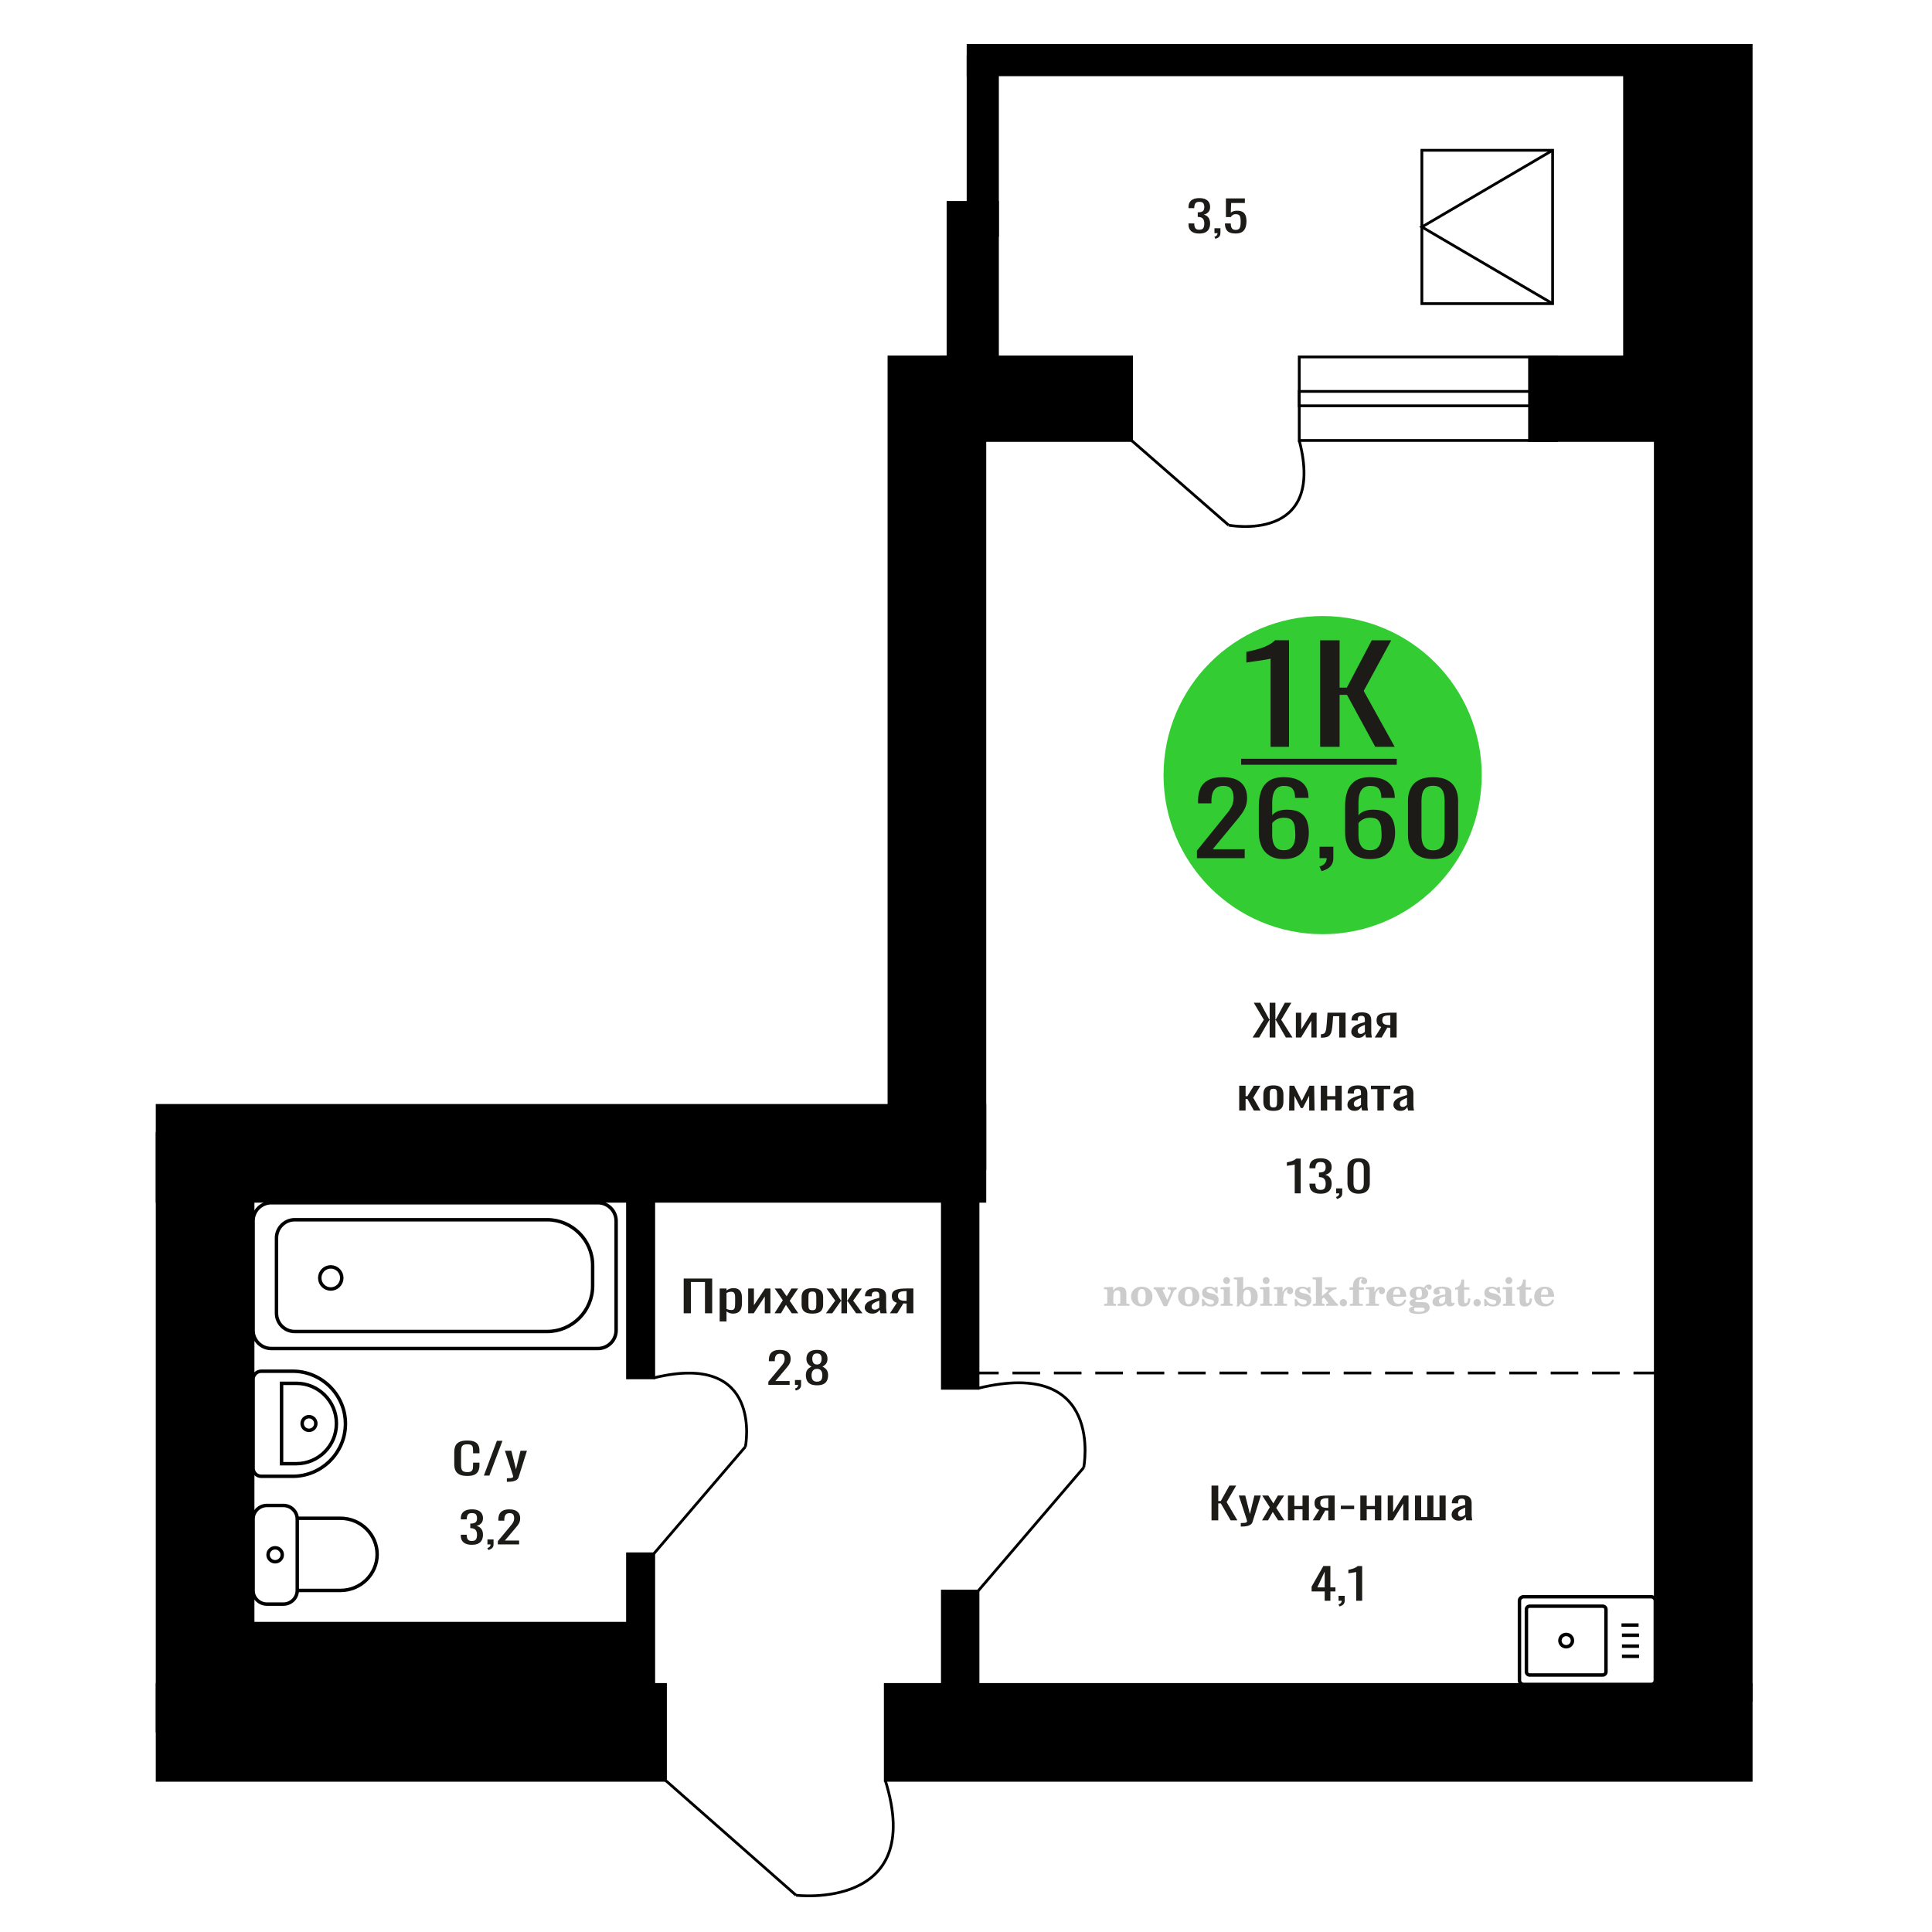 <?xml version="1.0" encoding="UTF-8"?>
<!DOCTYPE svg PUBLIC "-//W3C//DTD SVG 1.1//EN" "http://www.w3.org/Graphics/SVG/1.1/DTD/svg11.dtd">
<!-- Creator: CorelDRAW 2019 -->
<svg xmlns="http://www.w3.org/2000/svg" xml:space="preserve" width="140mm" height="140mm" version="1.1" style="shape-rendering:geometricPrecision; text-rendering:geometricPrecision; image-rendering:optimizeQuality; fill-rule:evenodd; clip-rule:evenodd"
viewBox="0 0 14000 14000"
 xmlns:xlink="http://www.w3.org/1999/xlink">
 <defs>
  <style type="text/css">
   <![CDATA[
    .str0 {stroke:black;stroke-width:25;stroke-miterlimit:22.926}
    .str2 {stroke:black;stroke-width:25.01;stroke-miterlimit:22.926}
    .str1 {stroke:black;stroke-width:20;stroke-miterlimit:22.926}
    .str3 {stroke:black;stroke-width:20;stroke-miterlimit:22.926;stroke-dasharray:200 100}
    .fil1 {fill:none}
    .fil5 {fill:black}
    .fil4 {fill:#1C1B17}
    .fil3 {fill:#33CC33}
    .fil0 {fill:#1C1B17;fill-rule:nonzero}
    .fil2 {fill:#CCCCCC;fill-rule:nonzero}
   ]]>
  </style>
 </defs>
 <g id="Слой_x0020_1">
  <polygon class="fil0" points="4954.29,9516.56 4954.29,9264.76 5160.84,9264.76 5160.84,9516.56 5108.51,9516.56 5108.51,9289.94 5006.63,9289.94 5006.63,9516.56 "/>
  <path id="1" class="fil0" d="M5215.02 9575.62l0 -238.74 49.55 0 0 14.3c5.87,-4.56 12.96,-8.49 21.3,-11.81 8.33,-3.32 18.22,-4.97 29.63,-4.97 13.9,0 24.94,2.43 33.11,7.3 8.18,4.87 14.27,10.98 18.3,18.34 4,7.36 6.63,14.82 7.86,22.38 1.24,7.57 1.86,14.04 1.86,19.43l0 43.52c0,12.64 -1.86,24.61 -5.55,35.91 -3.71,11.29 -10.43,20.41 -20.16,27.35 -9.71,6.95 -23.37,10.42 -40.98,10.42 -9.56,0 -18.05,-1.61 -25.46,-4.82 -7.42,-3.21 -14.04,-6.89 -19.91,-11.04l0 72.43 -49.55 0zm85.19 -82.69c8.66,0 14.83,-2.12 18.54,-6.37 3.7,-4.25 6.01,-10 6.94,-17.25 0.92,-7.25 1.38,-15.23 1.38,-23.94l0 -43.52c0,-7.46 -0.61,-14.35 -1.84,-20.67 -1.24,-6.32 -3.86,-11.35 -7.87,-15.08 -4.02,-3.73 -10.35,-5.59 -18.99,-5.59 -6.48,0 -12.67,0.93 -18.52,2.8 -5.87,1.86 -10.96,4.04 -15.28,6.52l0 115.02c4.63,2.28 9.87,4.2 15.74,5.75 5.87,1.56 12.5,2.33 19.9,2.33z"/>
  <polygon id="2" class="fil0" points="5421.55,9516.56 5421.55,9336.88 5463.22,9336.88 5463.22,9457.81 5543.79,9336.88 5582.7,9336.88 5582.7,9516.56 5541.94,9516.56 5541.94,9394.7 5461.83,9516.56 "/>
  <polygon id="3" class="fil0" points="5612.33,9516.56 5672.53,9422.06 5613.72,9336.88 5660.96,9336.88 5700.31,9393.77 5735.05,9336.88 5783.68,9336.88 5722.54,9426.1 5784.6,9516.56 5737.36,9516.56 5695.22,9455.63 5659.09,9516.56 "/>
  <path id="4" class="fil0" d="M5886.93 9519.05c-19.76,0 -35.35,-2.7 -46.77,-8.09 -11.42,-5.38 -19.52,-13.05 -24.31,-23 -4.79,-9.95 -7.18,-21.66 -7.18,-35.13l0 -52.22c0,-13.47 2.39,-25.18 7.18,-35.13 4.79,-9.95 12.89,-17.61 24.31,-23 11.42,-5.39 27.01,-8.08 46.77,-8.08 19.76,0 35.27,2.69 46.53,8.08 11.28,5.39 19.31,13.05 24.09,23 4.78,9.95 7.18,21.66 7.18,35.13l0 52.22c0,13.47 -2.4,25.18 -7.18,35.13 -4.78,9.95 -12.81,17.62 -24.09,23 -11.26,5.39 -26.77,8.09 -46.53,8.09zm0 -24.56c9.57,0 16.29,-1.87 20.15,-5.6 3.86,-3.73 6.17,-8.65 6.94,-14.76 0.78,-6.12 1.17,-12.49 1.17,-19.12l0 -56.27c0,-6.83 -0.39,-13.26 -1.17,-19.27 -0.77,-6.01 -3.08,-10.93 -6.94,-14.77 -3.86,-3.83 -10.58,-5.75 -20.15,-5.75 -9.57,0 -16.36,1.92 -20.37,5.75 -4.02,3.84 -6.4,8.76 -7.18,14.77 -0.77,6.01 -1.16,12.44 -1.16,19.27l0 56.27c0,6.63 0.39,13 1.16,19.12 0.78,6.11 3.16,11.03 7.18,14.76 4.01,3.73 10.8,5.6 20.37,5.6z"/>
  <polygon id="5" class="fil0" points="5985.1,9516.56 6052.25,9424.86 5989.27,9336.88 6036.51,9336.88 6093.46,9423.3 6097.17,9423.3 6097.17,9336.88 6137.92,9336.88 6137.92,9423.3 6141.62,9423.3 6198.12,9336.88 6245.36,9336.88 6182.38,9424.86 6249.52,9516.56 6203.68,9516.56 6141.62,9428.28 6137.92,9428.28 6137.92,9516.56 6097.17,9516.56 6097.17,9428.28 6092.99,9428.28 6030.95,9516.56 "/>
  <path id="6" class="fil0" d="M6319.92 9519.05c-10.5,0 -19.77,-2.02 -27.8,-6.06 -8.01,-4.05 -14.35,-9.23 -18.98,-15.55 -4.63,-6.32 -6.94,-13 -6.94,-20.05 0,-11.19 2.77,-20.62 8.33,-28.29 5.55,-7.66 13.2,-14.14 22.92,-19.43 9.73,-5.28 20.99,-9.89 33.8,-13.83 12.82,-3.94 26.33,-7.77 40.52,-11.5l0 -12.75c0,-7.25 -0.61,-13.26 -1.84,-18.03 -1.24,-4.76 -3.79,-8.34 -7.65,-10.72 -3.85,-2.38 -9.65,-3.58 -17.37,-3.58 -6.79,0 -12.27,1.04 -16.43,3.11 -4.17,2.08 -7.18,5.03 -9.02,8.86 -1.87,3.84 -2.79,8.34 -2.79,13.53l0 9.01 -49.08 -1.24c0.61,-19.9 7.4,-34.56 20.37,-43.99 12.96,-9.43 33.03,-14.14 60.2,-14.14 26.55,0 45.38,4.87 56.49,14.61 11.11,9.74 16.67,23.83 16.67,42.27l0 82.07c0,5.6 0.24,10.98 0.7,16.17 0.46,5.18 1.09,9.99 1.85,14.45 0.77,4.46 1.47,8.65 2.08,12.59l-45.37 0c-0.93,-3.32 -2.09,-7.51 -3.47,-12.59 -1.4,-5.08 -2.4,-9.69 -3.01,-13.83 -3.1,7.04 -9.04,13.62 -17.83,19.74 -8.81,6.11 -20.92,9.17 -36.35,9.17zm19.44 -28.6c4.94,0 9.58,-0.93 13.9,-2.8 4.32,-1.87 8.18,-3.99 11.57,-6.37 3.4,-2.39 5.71,-4.3 6.94,-5.75l0 -50.98c-7.71,2.9 -14.97,5.8 -21.76,8.7 -6.79,2.9 -12.74,5.96 -17.83,9.17 -5.1,3.21 -9.1,6.84 -12.04,10.88 -2.93,4.04 -4.39,8.65 -4.39,13.83 0,7.26 2.01,12.96 6.02,17.1 4,4.15 9.87,6.22 17.59,6.22z"/>
  <path id="7" class="fil0" d="M6448.66 9516.56l50.47 -76.16c-8.64,-2.28 -15.67,-5.7 -21.07,-10.26 -5.4,-4.56 -9.34,-10.15 -11.81,-16.79 -2.47,-6.63 -3.71,-14.09 -3.71,-22.38 0,-9.53 1.86,-17.72 5.56,-24.56 3.71,-6.83 9.58,-12.43 17.6,-16.78 8.03,-4.35 18.69,-7.57 31.96,-9.64 13.27,-2.07 29.63,-3.11 49.08,-3.11l51.86 0 0 179.68 -49.09 0 0 -70.88c-4.93,0 -9.1,-0.05 -12.49,-0.15 -3.4,-0.11 -7.11,-0.26 -11.12,-0.47l-43.99 71.5 -53.25 0zm115.3 -90.15c0.62,0 1.62,0 3.01,0 1.4,0 2.25,0 2.54,0l0 -70.56c-0.29,0 -1.14,0 -2.54,0 -1.39,0 -2.24,0 -2.55,0 -14.51,0 -26.01,1.19 -34.5,3.57 -8.48,2.38 -14.42,6.11 -17.82,11.19 -3.39,5.08 -5.09,11.87 -5.09,20.36 0,11.82 3.93,20.62 11.8,26.43 7.88,5.8 22.92,8.8 45.15,9.01z"/>
  <path class="fil1 str0" d="M11040.67 11570.6l924.14 0c16.58,0 30.15,13.35 30.15,29.66l0 576.23c0,16.32 -13.57,29.66 -30.15,29.66l-924.14 0c-16.59,0 -30.15,-13.34 -30.15,-29.66l0 -576.23c0,-16.31 13.56,-29.66 30.15,-29.66zm43.94 68.44l529.19 0c13.02,0 23.66,10.47 23.66,23.27l0 452.13c0,12.8 -10.64,23.27 -23.66,23.27l-529.19 0c-13.01,0 -23.65,-10.47 -23.65,-23.27l0 -452.13c0,-12.8 10.64,-23.27 23.65,-23.27zm264.6 204.61c25.11,0 45.46,20.02 45.46,44.73 0,24.7 -20.35,44.72 -45.46,44.72 -25.11,0 -45.47,-20.02 -45.47,-44.72 0,-24.71 20.36,-44.73 45.47,-44.73zm400.64 -67.71l123.92 0m-120.48 73.59l123.92 0m-123.92 78.85l123.92 0m-123.92 73.58l123.92 0"/>
  <path class="fil0" d="M3386.08 10695.34c-24.81,0 -44.07,-3.73 -57.77,-11.19 -13.7,-7.46 -23.22,-17.52 -28.56,-30.16 -5.33,-12.64 -8.01,-26.73 -8.01,-42.27l0 -88.91c0,-16.99 2.68,-31.81 8.01,-44.45 5.34,-12.64 14.86,-22.44 28.56,-29.38 13.7,-6.94 32.96,-10.41 57.77,-10.41 21.92,0 39.31,2.9 52.14,8.7 12.83,5.8 22.06,14.09 27.69,24.87 5.62,10.78 8.43,23.73 8.43,38.86l0 19.89 -46.29 0 0 -17.72c0,-9.32 -0.65,-17.56 -1.95,-24.71 -1.3,-7.15 -4.83,-12.69 -10.6,-16.63 -5.77,-3.94 -15.43,-5.91 -28.99,-5.91 -13.85,0 -23.94,2.13 -30.29,6.38 -6.35,4.24 -10.45,10.25 -12.33,18.03 -1.88,7.77 -2.81,16.83 -2.81,27.2l0 99.78c0,12.64 1.44,22.64 4.32,30 2.89,7.36 7.65,12.59 14.29,15.7 6.62,3.11 15.57,4.66 26.82,4.66 13.26,0 22.79,-2.12 28.56,-6.37 5.76,-4.25 9.37,-10.1 10.82,-17.57 1.43,-7.46 2.16,-16.16 2.16,-26.11l0 -18.65 46.29 0 0 18.65c0,15.34 -2.59,28.86 -7.78,40.57 -5.19,11.71 -14.14,20.83 -26.82,27.36 -12.7,6.52 -30.58,9.79 -53.66,9.79z"/>
  <polygon id="1" class="fil0" points="3506.36,10692.54 3600.69,10440.74 3640.93,10440.74 3546.17,10692.54 "/>
  <path id="2" class="fil0" d="M3672.96 10737.61l0 -25.49c11.25,0 20.2,-0.36 26.82,-1.08 6.64,-0.73 11.4,-2.08 14.28,-4.05 2.89,-1.96 4.33,-4.71 4.33,-8.23 0,-1.87 -1.01,-6.01 -3.03,-12.44 -2.02,-6.42 -4.18,-13.26 -6.49,-20.51l-50.19 -152.95 46.73 0 33.75 134.29 32.45 -134.29 46.74 0 -59.72 189.63c-2.6,8.7 -7.36,15.59 -14.28,20.67 -6.91,5.08 -15.8,8.76 -26.61,11.04 -10.82,2.27 -23.87,3.41 -39.16,3.41l-5.62 0z"/>
  <path class="fil2" d="M8000.96 9462.43l0 -14.11 13.22 -0.28c3.86,-0.29 6.44,-1.13 7.71,-2.54 1.27,-1.41 1.93,-4.05 1.93,-7.91l0 -84.43c0,-4.56 -0.99,-7.52 -3.01,-9.03 -2.02,-1.46 -6.21,-2.21 -12.56,-2.21 -0.84,0 -2.21,0.05 -4.09,0.14 -1.88,0.1 -3.29,0.14 -4.33,0.14l0 -13.82 66.37 -3.11 0 27.05c6.78,-9.32 14.21,-16.14 22.25,-20.51 8.04,-4.38 17.26,-6.54 27.61,-6.54 15.66,0 27.24,4 34.76,12 7.53,7.99 11.29,20.27 11.29,36.83l0 63.49c0,3.86 0.66,6.5 1.98,7.95 1.36,1.51 3.9,2.31 7.66,2.5l13.22 0.28 0 14.11 -86.08 0 0 -14.11 9.69 -0.71c3.86,-0.18 6.4,-0.98 7.62,-2.4 1.27,-1.41 1.88,-4.04 1.88,-7.9l0 -58.98c0,-9.79 -1.69,-16.93 -5.03,-21.31 -3.34,-4.42 -8.75,-6.63 -16.18,-6.63 -10.16,0 -17.54,3.48 -22.15,10.49 -4.57,6.96 -6.87,18.44 -6.87,34.43l0 42.28c0,3.86 0.66,6.5 1.93,7.91 1.27,1.41 3.81,2.25 7.66,2.54l9.88 0.28 0 14.11 -86.36 0z"/>
  <path id="1" class="fil2" d="M8196.31 9395.59c0,-21.12 7.19,-38.33 21.54,-51.69 14.39,-13.36 33.02,-20.04 55.88,-20.04 22.67,0 41.25,6.68 55.74,20.08 14.53,13.41 21.78,30.63 21.78,51.65 0,21.03 -7.2,38.19 -21.55,51.46 -14.39,13.26 -33.02,19.9 -55.97,19.9 -22.95,0 -41.63,-6.64 -55.93,-19.85 -14.34,-13.22 -21.49,-30.39 -21.49,-51.51zm48.82 0c0,18.96 2.26,32.79 6.77,41.53 4.52,8.8 11.67,13.17 21.55,13.17 9.92,0 17.17,-4.37 21.77,-13.17 4.61,-8.74 6.92,-22.57 6.92,-41.53 0,-19.19 -2.26,-33.16 -6.82,-41.91 -4.56,-8.79 -11.76,-13.17 -21.59,-13.17 -9.97,0 -17.22,4.38 -21.78,13.17 -4.56,8.75 -6.82,22.72 -6.82,41.91z"/>
  <path id="2" class="fil2" d="M8377.72 9353.78c-2.11,-4.57 -4.33,-7.62 -6.58,-9.08 -2.31,-1.46 -5.6,-2.21 -9.83,-2.21l-1.09 0 0 -14.4 80.53 0 0 14.4 -6.07 0.56c-3.2,0.28 -5.5,0.85 -6.91,1.79 -1.36,0.89 -2.07,2.3 -2.07,4.14 0,0.8 0.33,2.11 0.89,3.85 0.61,1.74 1.37,3.53 2.31,5.37l29.63 62.46 23.14 -53.62c0.76,-1.83 1.32,-3.9 1.79,-6.16 0.47,-2.26 0.71,-4.24 0.71,-5.98 0,-3.48 -1.32,-6.3 -3.96,-8.37 -2.58,-2.02 -6.25,-3.2 -10.95,-3.48l-7.44 -0.56 0 -14.4 64.63 0 0 14.96c-6.07,0.28 -10.77,1.69 -14.11,4.28 -3.39,2.54 -6.73,7.62 -10.16,15.15l-45.72 102.77 -23.99 0 -54.75 -111.47z"/>
  <path id="3" class="fil2" d="M8536.38 9395.59c0,-21.12 7.19,-38.33 21.54,-51.69 14.39,-13.36 33.02,-20.04 55.88,-20.04 22.67,0 41.25,6.68 55.74,20.08 14.53,13.41 21.78,30.63 21.78,51.65 0,21.03 -7.2,38.19 -21.55,51.46 -14.39,13.26 -33.02,19.9 -55.97,19.9 -22.95,0 -41.63,-6.64 -55.93,-19.85 -14.34,-13.22 -21.49,-30.39 -21.49,-51.51zm48.82 0c0,18.96 2.26,32.79 6.77,41.53 4.52,8.8 11.67,13.17 21.55,13.17 9.92,0 17.17,-4.37 21.77,-13.17 4.61,-8.74 6.92,-22.57 6.92,-41.53 0,-19.19 -2.26,-33.16 -6.82,-41.91 -4.56,-8.79 -11.76,-13.17 -21.59,-13.17 -9.97,0 -17.22,4.38 -21.78,13.17 -4.56,8.75 -6.82,22.72 -6.82,41.91z"/>
  <path id="4" class="fil2" d="M8709.61 9412.76l12.18 0c5.79,12.79 13.12,22.58 22.01,29.35 8.94,6.77 18.87,10.16 29.87,10.16 7.2,0 12.89,-1.6 17.08,-4.75 4.23,-3.2 6.35,-7.43 6.35,-12.79 0,-4.8 -1.84,-8.47 -5.55,-11.06 -3.72,-2.59 -11.62,-5.13 -23.76,-7.62 -20.84,-4 -35.51,-9.64 -44.02,-16.84 -8.52,-7.19 -12.75,-17.26 -12.75,-30.19 0,-14.35 4.75,-25.45 14.25,-33.31 9.5,-7.9 23,-11.85 40.45,-11.85 6.49,0 12.7,0.8 18.49,2.45 5.83,1.64 11.15,3.99 15.94,7.1l11.06 -7.57 11.61 0 1.37 45.15 -13.27 0c-4.93,-10.58 -11.33,-18.91 -19.14,-24.88 -7.81,-5.98 -16.18,-8.99 -25.16,-8.99 -6.82,0 -12.37,1.51 -16.65,4.57 -4.33,3.05 -6.5,6.86 -6.5,11.47 0,8.75 11.15,15.1 33.4,19.05 2.68,0.47 4.75,0.85 6.21,1.13 15.71,2.92 27.56,8.23 35.46,15.95 7.91,7.71 11.86,17.73 11.86,30.01 0,14.81 -4.99,26.53 -14.96,35.18 -9.97,8.7 -23.57,13.03 -40.83,13.03 -7.71,0 -15.05,-0.89 -21.92,-2.73 -6.91,-1.83 -13.12,-4.47 -18.76,-7.95l-12.14 8.42 -11.34 0 -0.84 -52.49z"/>
  <path id="5" class="fil2" d="M8863.93 9278.99c0,-7.01 2.4,-12.94 7.25,-17.78 4.84,-4.89 10.67,-7.34 17.59,-7.34 6.63,0 12.37,2.45 17.26,7.38 4.85,4.94 7.29,10.82 7.29,17.74 0,6.91 -2.4,12.84 -7.24,17.87 -4.85,5.03 -10.59,7.53 -17.31,7.53 -6.92,0 -12.75,-2.45 -17.59,-7.39 -4.85,-4.94 -7.25,-10.91 -7.25,-18.01zm48.26 158.56c0,3.95 0.66,6.68 1.93,8.09 1.32,1.41 3.91,2.21 7.76,2.4l11.2 0.28 0 14.11 -87.21 0 0 -14.11 12.28 -0.28c3.81,-0.19 6.39,-0.99 7.71,-2.5 1.37,-1.45 2.02,-4.14 2.02,-7.99l0 -84.48c0,-4.47 -0.98,-7.48 -3.01,-8.94 -2.02,-1.46 -6.16,-2.21 -12.41,-2.21 -0.85,0 -2.17,0.05 -4.1,0.14 -1.88,0.1 -3.34,0.14 -4.46,0.14l0 -13.82 68.29 -3.11 0 112.28z"/>
  <path id="6" class="fil2" d="M9036.93 9345.03c-9.59,0 -16.74,4.75 -21.4,14.25 -4.7,9.55 -7.05,23.99 -7.05,43.37 0,16.27 2.39,28.64 7.24,37.16 4.84,8.51 11.9,12.74 21.21,12.74 9.64,0 16.75,-4.47 21.36,-13.45 4.61,-8.94 6.91,-22.81 6.91,-41.53 0,-17.69 -2.35,-30.81 -7.05,-39.51 -4.66,-8.71 -11.76,-13.03 -21.22,-13.03zm-74.97 121.92c0.94,-5.32 1.64,-10.59 2.07,-15.81 0.47,-5.22 0.7,-10.58 0.7,-16.09l0 -153.48c0,-4.42 -0.99,-7.38 -2.92,-8.84 -1.92,-1.46 -6.02,-2.21 -12.22,-2.21 -0.85,0 -2.26,0.05 -4.29,0.14 -2.02,0.1 -3.66,0.14 -4.84,0.14l0 -13.83 68.02 -3.38 0 89.79c5.78,-6.58 12.08,-11.43 18.86,-14.58 6.82,-3.11 14.44,-4.66 22.9,-4.66 19.01,0 34.39,6.49 46.15,19.48 11.76,12.98 17.64,30 17.64,51.03 0,21.87 -6.5,39.42 -19.43,52.68 -12.94,13.27 -29.96,19.9 -51.13,19.9 -11.19,0 -20.93,-1.98 -29.26,-5.93 -8.32,-3.9 -15.24,-9.83 -20.74,-17.73l-18.01 23.38 -13.5 0z"/>
  <path id="7" class="fil2" d="M9150.43 9278.99c0,-7.01 2.4,-12.94 7.25,-17.78 4.84,-4.89 10.67,-7.34 17.59,-7.34 6.63,0 12.37,2.45 17.26,7.38 4.85,4.94 7.29,10.82 7.29,17.74 0,6.91 -2.4,12.84 -7.24,17.87 -4.85,5.03 -10.59,7.53 -17.31,7.53 -6.92,0 -12.75,-2.45 -17.59,-7.39 -4.85,-4.94 -7.25,-10.91 -7.25,-18.01zm48.26 158.56c0,3.95 0.66,6.68 1.93,8.09 1.32,1.41 3.91,2.21 7.76,2.4l11.2 0.28 0 14.11 -87.21 0 0 -14.11 12.28 -0.28c3.81,-0.19 6.39,-0.99 7.71,-2.5 1.37,-1.45 2.02,-4.14 2.02,-7.99l0 -84.48c0,-4.47 -0.98,-7.48 -3.01,-8.94 -2.02,-1.46 -6.16,-2.21 -12.41,-2.21 -0.85,0 -2.17,0.05 -4.1,0.14 -1.88,0.1 -3.34,0.14 -4.46,0.14l0 -13.82 68.29 -3.11 0 112.28z"/>
  <path id="8" class="fil2" d="M9232.32 9462.43l0 -14.11 13.22 -0.28c3.86,-0.29 6.44,-1.13 7.71,-2.54 1.27,-1.41 1.93,-4.05 1.93,-7.91l0 -84.47c0,-4.52 -0.99,-7.53 -3.01,-8.99 -2.02,-1.46 -6.21,-2.21 -12.56,-2.21 -0.84,0 -2.21,0.05 -4.09,0.14 -1.88,0.1 -3.29,0.14 -4.33,0.14l0 -13.82 62.89 -3.11 0 38.85c5.55,-12.74 12.14,-22.39 19.9,-28.88 7.71,-6.44 16.41,-9.69 26.15,-9.69 9.03,0 16.37,2.54 22.01,7.58 5.65,5.08 8.47,11.52 8.47,19.42 0,7.72 -2.07,13.88 -6.26,18.53 -4.18,4.66 -9.69,6.97 -16.51,6.97 -6.35,0 -11.52,-2.03 -15.52,-6.12 -4,-4.09 -6.02,-9.41 -6.02,-15.94 0,-2.59 0.42,-4.94 1.27,-7.15 0.8,-2.21 2.12,-4.33 3.86,-6.35 -10.49,3.38 -18.44,10.67 -23.94,21.77 -5.51,11.11 -8.28,25.59 -8.28,43.42l0 29.91c0,3.86 0.66,6.5 1.97,7.95 1.37,1.51 3.91,2.31 7.67,2.5l18.02 0.28 0 14.11 -94.55 0z"/>
  <path id="9" class="fil2" d="M9381.95 9412.76l12.18 0c5.79,12.79 13.12,22.58 22.01,29.35 8.94,6.77 18.87,10.16 29.87,10.16 7.2,0 12.89,-1.6 17.08,-4.75 4.23,-3.2 6.35,-7.43 6.35,-12.79 0,-4.8 -1.84,-8.47 -5.55,-11.06 -3.72,-2.59 -11.62,-5.13 -23.76,-7.62 -20.84,-4 -35.51,-9.64 -44.02,-16.84 -8.52,-7.19 -12.75,-17.26 -12.75,-30.19 0,-14.35 4.75,-25.45 14.25,-33.31 9.5,-7.9 23,-11.85 40.45,-11.85 6.49,0 12.7,0.8 18.49,2.45 5.83,1.64 11.15,3.99 15.94,7.1l11.06 -7.57 11.61 0 1.37 45.15 -13.27 0c-4.93,-10.58 -11.33,-18.91 -19.14,-24.88 -7.81,-5.98 -16.18,-8.99 -25.16,-8.99 -6.82,0 -12.37,1.51 -16.65,4.57 -4.33,3.05 -6.5,6.86 -6.5,11.47 0,8.75 11.15,15.1 33.4,19.05 2.68,0.47 4.75,0.85 6.21,1.13 15.71,2.92 27.56,8.23 35.46,15.95 7.91,7.71 11.86,17.73 11.86,30.01 0,14.81 -4.99,26.53 -14.96,35.18 -9.97,8.7 -23.57,13.03 -40.83,13.03 -7.71,0 -15.05,-0.89 -21.92,-2.73 -6.91,-1.83 -13.12,-4.47 -18.76,-7.95l-12.14 8.42 -11.34 0 -0.84 -52.49z"/>
  <path id="10" class="fil2" d="M9535.71 9281.53c0,-4.38 -0.94,-7.34 -2.82,-8.8 -1.88,-1.46 -5.93,-2.21 -12.14,-2.21 -0.7,0 -2.12,0.05 -4.19,0.14 -2.02,0.1 -3.66,0.14 -4.84,0.14l0 -13.83 68.3 -3.38 0 137.96 33.91 -28.51c2.96,-2.4 5.13,-4.56 6.54,-6.54 1.46,-1.97 2.16,-3.85 2.16,-5.59 0,-2.78 -1.31,-4.8 -3.95,-6.12 -2.59,-1.36 -6.54,-2.02 -11.76,-2.02 -0.47,0 -1.27,0.05 -2.35,0.14 -1.08,0.09 -1.93,0.14 -2.49,0.14l0 -14.67 82.92 0 0 14.67c-7.15,0 -13.59,0.94 -19.33,2.82 -5.74,1.88 -11.15,4.89 -16.18,9.03l-22.86 18.35 52.73 64.86c2.82,3.58 5.45,6.21 7.81,7.81 2.4,1.6 4.89,2.4 7.43,2.4l0.56 0 0 14.11 -85.51 0 0 -14.11 6.77 -0.28c2.59,-0.19 4.52,-0.76 5.93,-1.7 1.36,-0.98 2.07,-2.3 2.07,-3.95 0,-1.55 -1.27,-3.9 -3.72,-7.01 -0.65,-0.84 -1.12,-1.45 -1.41,-1.78l-25.73 -31.28 -13.54 11 0 24.27c0,3.86 0.66,6.5 1.93,7.95 1.27,1.51 3.85,2.31 7.71,2.5l9.27 0.28 0 14.11 -85.23 0 0 -14.11 12.23 -0.28c3.76,-0.19 6.35,-0.99 7.71,-2.5 1.36,-1.45 2.07,-4.09 2.07,-7.95l0 -156.06z"/>
  <path id="11" class="fil2" d="M9734.44 9413.32c7.15,0 13.35,2.59 18.58,7.81 5.22,5.18 7.85,11.38 7.85,18.63 0,7.29 -2.59,13.54 -7.81,18.77 -5.17,5.22 -11.38,7.85 -18.62,7.85 -7.2,0 -13.36,-2.63 -18.54,-7.85 -5.22,-5.23 -7.8,-11.48 -7.8,-18.77 0,-7.15 2.63,-13.36 7.85,-18.58 5.22,-5.22 11.38,-7.86 18.49,-7.86z"/>
  <path id="12" class="fil2" d="M9779.03 9346.16l0 -17.78 25.02 0 0 -5.65c0,-21.97 5.22,-38.99 15.71,-51.17 10.49,-12.19 25.21,-18.26 44.12,-18.26 13.27,0 23.76,2.73 31.52,8.14 7.76,5.41 11.66,12.7 11.66,21.87 0,6.82 -2.07,12.19 -6.21,16.09 -4.14,3.9 -9.87,5.83 -17.26,5.83 -6.07,0 -11.01,-1.78 -14.82,-5.36 -3.81,-3.57 -5.73,-8.18 -5.73,-13.78 0,-5.88 2.63,-11.1 7.95,-15.71 1.08,-1.08 1.64,-1.79 1.64,-2.07 0,-0.99 -0.47,-1.74 -1.36,-2.16 -0.94,-0.47 -2.45,-0.71 -4.57,-0.71 -7,0 -11.85,3.58 -14.53,10.68 -2.73,7.1 -4.09,21.54 -4.09,43.32l0 8.94 35.51 0 0 17.78 -35.51 0 0 91.43c0,4.14 0.84,6.97 2.59,8.47 1.74,1.51 5.08,2.26 10.01,2.26l15.06 0 0 14.11 -93.7 0 0 -14.11 12.37 -0.28c3.76,-0.19 6.3,-0.99 7.67,-2.5 1.31,-1.45 1.97,-4.09 1.97,-7.95l0 -91.43 -25.02 0z"/>
  <path id="13" class="fil2" d="M9898.03 9462.43l0 -14.11 13.22 -0.28c3.86,-0.29 6.44,-1.13 7.71,-2.54 1.27,-1.41 1.93,-4.05 1.93,-7.91l0 -84.47c0,-4.52 -0.99,-7.53 -3.01,-8.99 -2.02,-1.46 -6.21,-2.21 -12.56,-2.21 -0.84,0 -2.21,0.05 -4.09,0.14 -1.88,0.1 -3.29,0.14 -4.33,0.14l0 -13.82 62.89 -3.11 0 38.85c5.55,-12.74 12.14,-22.39 19.9,-28.88 7.71,-6.44 16.41,-9.69 26.15,-9.69 9.03,0 16.37,2.54 22.01,7.58 5.65,5.08 8.47,11.52 8.47,19.42 0,7.72 -2.07,13.88 -6.26,18.53 -4.18,4.66 -9.69,6.97 -16.51,6.97 -6.35,0 -11.52,-2.03 -15.52,-6.12 -4,-4.09 -6.02,-9.41 -6.02,-15.94 0,-2.59 0.42,-4.94 1.27,-7.15 0.8,-2.21 2.12,-4.33 3.86,-6.35 -10.49,3.38 -18.44,10.67 -23.94,21.77 -5.51,11.11 -8.28,25.59 -8.28,43.42l0 29.91c0,3.86 0.66,6.5 1.97,7.95 1.37,1.51 3.91,2.31 7.67,2.5l18.02 0.28 0 14.11 -94.55 0z"/>
  <path id="14" class="fil2" d="M10177.48 9415.86l12.42 5.93c-4.42,14.77 -12.14,26.01 -23.19,33.68 -11.1,7.67 -25.17,11.48 -42.24,11.48 -23.43,0 -42.29,-6.59 -56.68,-19.71 -14.35,-13.13 -21.54,-30.34 -21.54,-51.65 0,-21.26 7.15,-38.57 21.4,-51.83 14.3,-13.27 32.97,-19.9 56.02,-19.9 21.02,0 37.35,6.07 49.01,18.25 11.67,12.14 17.5,29.21 17.5,51.13l0 3.71 -94.83 0 0 1.93c0,16.33 3.3,28.65 9.83,36.97 6.59,8.33 16.37,12.47 29.31,12.47 9.45,0 17.78,-2.73 24.93,-8.19 7.19,-5.45 13.21,-13.54 18.06,-24.27zm-82.13 -33.58l43.37 0c2.96,0 5.03,-0.66 6.21,-1.93 1.18,-1.27 1.79,-3.62 1.79,-7.05 0,-12.14 -1.84,-20.98 -5.46,-26.49 -3.62,-5.5 -9.31,-8.27 -17.12,-8.27 -8.98,0 -15.85,3.62 -20.6,10.81 -4.71,7.25 -7.43,18.21 -8.19,32.93z"/>
  <path id="15" class="fil2" d="M10242.01 9467.56c-9.12,-2.31 -15.99,-5.69 -20.65,-10.26 -4.65,-4.56 -6.96,-10.16 -6.96,-16.88 0,-7.43 3.06,-13.55 9.22,-18.39 6.16,-4.8 15.05,-8.09 26.62,-9.84 -11.38,-3.05 -20.03,-8.04 -26.01,-15.05 -5.97,-6.96 -8.98,-15.47 -8.98,-25.49 0,-14.3 6.07,-25.97 18.2,-34.9 12.14,-8.99 27.99,-13.45 47.56,-13.45 6.91,0 13.4,0.7 19.56,2.07 6.17,1.36 12.14,3.43 17.92,6.16l4.85 -7.01c3.76,-5.36 8.28,-9.46 13.5,-12.37 5.22,-2.92 10.68,-4.38 16.37,-4.38 6.25,0 11.33,1.79 15.28,5.37 3.96,3.62 5.93,8.23 5.93,13.82 0,5.51 -1.5,10.02 -4.56,13.46 -3.01,3.43 -6.96,5.17 -11.81,5.17 -3.34,0 -6.16,-0.7 -8.56,-2.12 -2.4,-1.45 -4.33,-3.62 -5.78,-6.53 -0.57,-1.13 -0.9,-2.5 -1.09,-4.14 -0.28,-2.31 -1.27,-3.48 -2.91,-3.58 -1.65,0 -3.48,0.8 -5.51,2.4 -2.02,1.6 -3.66,3.62 -4.93,6.07 6.96,4.8 12.04,9.92 15.24,15.43 3.19,5.55 4.79,11.9 4.79,19.05 0,14.34 -5.83,25.58 -17.45,33.72 -11.62,8.14 -27.75,12.23 -48.4,12.23 -1.74,0 -4.18,-0.09 -7.34,-0.28 -3.1,-0.19 -5.36,-0.28 -6.72,-0.28 -4.33,0 -7.72,0.8 -10.11,2.44 -2.45,1.6 -3.67,3.81 -3.67,6.64 0,3.24 1.08,5.5 3.24,6.77 2.17,1.27 5.93,1.93 11.34,1.93l20.46 0c10.72,0 20.08,0.33 28.03,1.03 8,0.71 13.45,1.6 16.51,2.68 7.72,2.78 13.74,7.34 18.06,13.78 4.33,6.45 6.5,13.88 6.5,22.3 0,14.86 -7.06,26.29 -21.17,34.29 -14.11,8 -34.34,11.99 -60.73,11.99 -22.43,0 -39.32,-2.44 -50.65,-7.29 -11.34,-4.89 -17.03,-12.13 -17.03,-21.77 0,-6.35 2.77,-11.62 8.28,-15.9 5.5,-4.28 13.36,-7.25 23.56,-8.89zm13.88 7.85c-3.58,1.46 -6.12,3.15 -7.62,5.04 -1.51,1.88 -2.26,4.32 -2.26,7.38 0,6.16 2.68,10.72 8,13.64 5.31,2.96 13.59,4.42 24.83,4.42 15.24,0 26.53,-1.41 33.82,-4.18 7.29,-2.83 10.96,-7.15 10.96,-13.08 0,-4.66 -1.97,-8.04 -5.93,-10.11 -3.95,-2.07 -10.72,-3.11 -20.32,-3.11l-41.48 0zm4.8 -104.51c0,11.61 1.74,20.08 5.22,25.4 3.53,5.31 8.98,7.99 16.46,7.99 7.53,0 13.08,-2.68 16.7,-8.09 3.57,-5.36 5.36,-13.78 5.36,-25.3 0,-11.29 -1.79,-19.66 -5.36,-25.07 -3.62,-5.41 -9.17,-8.14 -16.7,-8.14 -7.48,0 -12.93,2.73 -16.46,8.14 -3.48,5.41 -5.22,13.78 -5.22,25.07z"/>
  <path id="16" class="fil2" d="M10473.25 9394.13c-16.7,2.68 -28.6,6.63 -35.66,11.86 -7.1,5.22 -10.63,12.55 -10.63,22.06 0,5.78 1.6,10.34 4.75,13.78 3.15,3.38 7.43,5.08 12.75,5.08 8.7,0 15.71,-3.25 20.93,-9.74 5.22,-6.49 7.86,-15.38 7.86,-26.67l0 -16.37zm43.74 35.75c0,4.52 0.8,7.71 2.4,9.64 1.6,1.93 4.23,2.87 7.81,2.87 1.64,0 3.52,-0.47 5.64,-1.46 2.12,-0.94 3.43,-1.41 4,-1.41 1.08,0 1.97,0.33 2.63,1.08 0.61,0.76 0.94,1.79 0.94,3.2 0,5.88 -3.34,11.25 -10.06,16.14 -6.73,4.84 -14.77,7.29 -24.13,7.29 -7.01,0 -12.98,-1.84 -17.92,-5.55 -4.99,-3.72 -7.9,-8.52 -8.85,-14.35 -7.71,6.3 -16.46,11.2 -26.24,14.68 -9.79,3.48 -19.85,5.22 -30.25,5.22 -13.5,0 -23.99,-2.92 -31.42,-8.8 -7.43,-5.88 -11.14,-14.16 -11.14,-24.83 0,-14.21 7.47,-25.64 22.38,-34.2 14.92,-8.61 38.53,-15.05 70.75,-19.38l0 -15.33c0,-9.93 -1.98,-16.94 -5.93,-21.07 -3.95,-4.14 -10.53,-6.21 -19.71,-6.21 -5.97,0 -11,0.98 -15.05,2.96 -4.09,1.98 -6.16,4.28 -6.16,6.82 0,0.66 1.22,2.54 3.67,5.69 2.44,3.11 3.67,6.59 3.67,10.49 0,5.32 -2.07,9.6 -6.26,12.89 -4.18,3.24 -9.64,4.89 -16.32,4.89 -6.82,0 -12.47,-1.97 -16.98,-5.93 -4.47,-3.95 -6.73,-8.89 -6.73,-14.86 0,-11.76 5.65,-20.88 16.94,-27.37 11.33,-6.45 27.28,-9.69 47.97,-9.69 11.57,0 21.73,1.17 30.53,3.52 8.75,2.31 15.99,5.79 21.68,10.35 4.52,3.53 7.67,7.48 9.46,11.95 1.79,4.42 2.68,11.24 2.68,20.41l0 60.35z"/>
  <path id="17" class="fil2" d="M10653.73 9409.09c0,0.66 0.09,1.65 0.24,2.96 0.14,1.32 0.18,2.31 0.18,2.97 0,16.51 -4.37,29.39 -13.12,38.66 -8.8,9.22 -20.98,13.83 -36.55,13.83 -14.2,0 -24.32,-3.34 -30.29,-10.07 -5.97,-6.68 -8.94,-18.48 -8.94,-35.41l0 -77 -20.32 0 0 -15.15c13.97,-0.89 24.84,-6.35 32.55,-16.27 7.72,-9.93 11.95,-23.95 12.7,-41.96l19.38 0 0 56.73 38.1 0 0 16.65 -38.1 0 0 74.78c0,9.55 0.9,15.9 2.64,19.01 1.74,3.15 4.79,4.7 9.22,4.7 5.41,0 9.5,-2.87 12.32,-8.56 2.77,-5.69 4.33,-14.3 4.61,-25.87l15.38 0z"/>
  <path id="18" class="fil2" d="M10703.64 9413.32c7.15,0 13.35,2.59 18.58,7.81 5.22,5.18 7.85,11.38 7.85,18.63 0,7.29 -2.59,13.54 -7.81,18.77 -5.17,5.22 -11.38,7.85 -18.62,7.85 -7.2,0 -13.36,-2.63 -18.54,-7.85 -5.22,-5.23 -7.8,-11.48 -7.8,-18.77 0,-7.15 2.63,-13.36 7.85,-18.58 5.22,-5.22 11.38,-7.86 18.49,-7.86z"/>
  <path id="19" class="fil2" d="M10754.91 9412.76l12.18 0c5.79,12.79 13.12,22.58 22.01,29.35 8.94,6.77 18.87,10.16 29.87,10.16 7.2,0 12.89,-1.6 17.08,-4.75 4.23,-3.2 6.35,-7.43 6.35,-12.79 0,-4.8 -1.84,-8.47 -5.55,-11.06 -3.72,-2.59 -11.62,-5.13 -23.76,-7.62 -20.84,-4 -35.51,-9.64 -44.02,-16.84 -8.52,-7.19 -12.75,-17.26 -12.75,-30.19 0,-14.35 4.75,-25.45 14.25,-33.31 9.5,-7.9 23,-11.85 40.45,-11.85 6.49,0 12.7,0.8 18.49,2.45 5.83,1.64 11.15,3.99 15.94,7.1l11.06 -7.57 11.61 0 1.37 45.15 -13.27 0c-4.93,-10.58 -11.33,-18.91 -19.14,-24.88 -7.81,-5.98 -16.18,-8.99 -25.16,-8.99 -6.82,0 -12.37,1.51 -16.65,4.57 -4.33,3.05 -6.5,6.86 -6.5,11.47 0,8.75 11.15,15.1 33.4,19.05 2.68,0.47 4.75,0.85 6.21,1.13 15.71,2.92 27.56,8.23 35.46,15.95 7.91,7.71 11.86,17.73 11.86,30.01 0,14.81 -4.99,26.53 -14.96,35.18 -9.97,8.7 -23.57,13.03 -40.83,13.03 -7.71,0 -15.05,-0.89 -21.92,-2.73 -6.91,-1.83 -13.12,-4.47 -18.76,-7.95l-12.14 8.42 -11.34 0 -0.84 -52.49z"/>
  <path id="20" class="fil2" d="M10909.23 9278.99c0,-7.01 2.4,-12.94 7.25,-17.78 4.84,-4.89 10.67,-7.34 17.59,-7.34 6.63,0 12.37,2.45 17.26,7.38 4.85,4.94 7.29,10.82 7.29,17.74 0,6.91 -2.4,12.84 -7.24,17.87 -4.85,5.03 -10.59,7.53 -17.31,7.53 -6.92,0 -12.75,-2.45 -17.59,-7.39 -4.85,-4.94 -7.25,-10.91 -7.25,-18.01zm48.26 158.56c0,3.95 0.66,6.68 1.93,8.09 1.32,1.41 3.91,2.21 7.76,2.4l11.2 0.28 0 14.11 -87.21 0 0 -14.11 12.28 -0.28c3.81,-0.19 6.39,-0.99 7.71,-2.5 1.37,-1.45 2.02,-4.14 2.02,-7.99l0 -84.48c0,-4.47 -0.98,-7.48 -3.01,-8.94 -2.02,-1.46 -6.16,-2.21 -12.41,-2.21 -0.85,0 -2.17,0.05 -4.1,0.14 -1.88,0.1 -3.34,0.14 -4.46,0.14l0 -13.82 68.29 -3.11 0 112.28z"/>
  <path id="21" class="fil2" d="M11100.2 9409.09c0,0.66 0.09,1.65 0.24,2.96 0.14,1.32 0.18,2.31 0.18,2.97 0,16.51 -4.37,29.39 -13.12,38.66 -8.8,9.22 -20.98,13.83 -36.55,13.83 -14.2,0 -24.32,-3.34 -30.29,-10.07 -5.97,-6.68 -8.94,-18.48 -8.94,-35.41l0 -77 -20.32 0 0 -15.15c13.97,-0.89 24.84,-6.35 32.55,-16.27 7.72,-9.93 11.95,-23.95 12.7,-41.96l19.38 0 0 56.73 38.1 0 0 16.65 -38.1 0 0 74.78c0,9.55 0.9,15.9 2.64,19.01 1.74,3.15 4.79,4.7 9.22,4.7 5.41,0 9.5,-2.87 12.32,-8.56 2.77,-5.69 4.33,-14.3 4.61,-25.87l15.38 0z"/>
  <path id="22" class="fil2" d="M11248.79 9415.86l12.42 5.93c-4.42,14.77 -12.14,26.01 -23.19,33.68 -11.1,7.67 -25.17,11.48 -42.24,11.48 -23.43,0 -42.29,-6.59 -56.68,-19.71 -14.35,-13.13 -21.54,-30.34 -21.54,-51.65 0,-21.26 7.15,-38.57 21.4,-51.83 14.3,-13.27 32.97,-19.9 56.02,-19.9 21.02,0 37.35,6.07 49.01,18.25 11.67,12.14 17.5,29.21 17.5,51.13l0 3.71 -94.83 0 0 1.93c0,16.33 3.3,28.65 9.83,36.97 6.59,8.33 16.37,12.47 29.31,12.47 9.45,0 17.78,-2.73 24.93,-8.19 7.19,-5.45 13.21,-13.54 18.06,-24.27zm-82.13 -33.58l43.37 0c2.96,0 5.03,-0.66 6.21,-1.93 1.18,-1.27 1.79,-3.62 1.79,-7.05 0,-12.14 -1.84,-20.98 -5.46,-26.49 -3.62,-5.5 -9.31,-8.27 -17.12,-8.27 -8.98,0 -15.85,3.62 -20.6,10.81 -4.71,7.25 -7.43,18.21 -8.19,32.93z"/>
  <circle class="fil3" cx="9584.27" cy="5616.72" r="1152.78"/>
  <path class="fil0" d="M8673.44 6218.48l0 -54.58 186.63 -230.55c13.89,-17.23 26.72,-33.27 38.5,-48.11 11.78,-14.85 21.44,-30.53 28.99,-47.05 7.55,-16.52 11.33,-35.55 11.33,-57.09 0,-26.82 -5.44,-47.88 -16.32,-63.21 -10.87,-15.32 -29.89,-22.98 -57.08,-22.98 -22.94,0 -40.75,5.03 -53.44,15.08 -12.68,10.06 -21.45,23.23 -26.28,39.51 -4.83,16.27 -7.24,33.75 -7.24,52.42l0 19.4 -96.94 0 0 -20.11c0,-34.96 5.89,-65 17.66,-90.14 11.78,-25.14 30.8,-44.65 57.08,-58.53 26.27,-13.89 61.15,-20.83 104.64,-20.83 59.2,0 103.28,13.29 132.27,39.86 28.99,26.57 43.48,63.32 43.48,110.24 0,24.9 -3.77,46.69 -11.31,65.36 -7.56,18.67 -17.37,36.15 -29.44,52.43 -12.09,16.28 -25.37,33.04 -39.88,50.27l-168.5 203.97 231.93 0 0 64.64 -346.08 0z"/>
  <path id="1" class="fil0" d="M9302.18 6224.94c-42.28,0 -76.7,-8.49 -103.28,-25.49 -26.57,-17 -46.06,-39.98 -58.43,-68.95 -12.39,-28.97 -18.57,-61.17 -18.57,-96.6l0 -196.07c0,-37.82 5.42,-72.29 16.3,-103.42 10.87,-31.12 29.44,-56.02 55.71,-74.69 26.28,-18.67 62.37,-28.01 108.27,-28.01 38.05,0 70.22,5.51 96.49,16.52 26.27,11.01 46.5,27.05 60.7,48.12 14.2,21.07 21.59,46.68 22.19,76.85 0,0.95 0.15,2.27 0.46,3.95 0.3,1.67 0.45,3.23 0.45,4.66l-97.85 0c0,-28.24 -5.73,-49.79 -17.21,-64.63 -11.47,-14.85 -33.22,-22.27 -65.23,-22.27 -17.52,0 -32.62,4.43 -45.29,13.29 -12.69,8.86 -22.21,22.38 -28.55,40.58 -6.33,18.19 -9.51,41.65 -9.51,70.38l0 88.34c9.66,-11.97 23.41,-21.67 41.22,-29.09 17.83,-7.42 39.71,-11.13 65.69,-11.13 40.46,0 72.18,6.94 95.12,20.83 22.96,13.88 39.26,33.39 48.92,58.53 9.68,25.14 14.51,54.7 14.51,88.7 0,34.95 -6.04,66.79 -18.13,95.52 -12.07,28.73 -31.41,51.59 -57.98,68.59 -26.57,17 -61.91,25.49 -106,25.49zm0 -63.92c21.74,0 38.66,-4.9 50.74,-14.72 12.07,-9.81 20.69,-22.86 25.82,-39.14 5.14,-16.28 7.7,-34 7.7,-53.15 0,-22.98 -1.37,-44.29 -4.08,-63.92 -2.72,-19.63 -9.81,-35.31 -21.29,-47.04 -11.48,-11.73 -31.11,-17.6 -58.89,-17.6 -13.29,0 -25.36,1.92 -36.24,5.75 -10.87,3.83 -20.23,8.74 -28.08,14.72 -7.86,5.99 -14.2,12.33 -19.03,19.04l0 86.9c0,19.63 2.57,37.82 7.71,54.58 5.13,16.76 13.73,30.05 25.82,39.86 12.07,9.82 28.68,14.72 49.82,14.72z"/>
  <path id="2" class="fil0" d="M9576.69 6312.56l-15.4 -33.03c16.31,-4.31 29.14,-11.85 38.5,-22.63 9.36,-10.77 14.04,-23.58 14.04,-38.42l-51.63 0 0 -82.59 99.65 0 0 81.15c0,25.38 -6.95,45.61 -20.84,60.69 -13.89,15.08 -35.33,26.69 -64.32,34.83z"/>
  <path id="3" class="fil0" d="M9927.3 6224.94c-42.29,0 -76.71,-8.49 -103.29,-25.49 -26.57,-17 -46.05,-39.98 -58.43,-68.95 -12.39,-28.97 -18.57,-61.17 -18.57,-96.6l0 -196.07c0,-37.82 5.43,-72.29 16.3,-103.42 10.87,-31.12 29.44,-56.02 55.72,-74.69 26.27,-18.67 62.36,-28.01 108.27,-28.01 38.04,0 70.21,5.51 96.49,16.52 26.26,11.01 46.49,27.05 60.7,48.12 14.19,21.07 21.58,46.68 22.19,76.85 0,0.95 0.15,2.27 0.45,3.95 0.3,1.67 0.46,3.23 0.46,4.66l-97.86 0c0,-28.24 -5.72,-49.79 -17.2,-64.63 -11.48,-14.85 -33.23,-22.27 -65.23,-22.27 -17.52,0 -32.62,4.43 -45.3,13.29 -12.69,8.86 -22.2,22.38 -28.55,40.58 -6.33,18.19 -9.51,41.65 -9.51,70.38l0 88.34c9.66,-11.97 23.41,-21.67 41.23,-29.09 17.82,-7.42 39.71,-11.13 65.68,-11.13 40.47,0 72.18,6.94 95.13,20.83 22.95,13.88 39.25,33.39 48.92,58.53 9.67,25.14 14.5,54.7 14.5,88.7 0,34.95 -6.04,66.79 -18.12,95.52 -12.08,28.73 -31.42,51.59 -57.98,68.59 -26.58,17 -61.91,25.49 -106,25.49zm0 -63.92c21.73,0 38.65,-4.9 50.73,-14.72 12.08,-9.81 20.69,-22.86 25.83,-39.14 5.13,-16.28 7.69,-34 7.69,-53.15 0,-22.98 -1.36,-44.29 -4.07,-63.92 -2.73,-19.63 -9.82,-35.31 -21.3,-47.04 -11.48,-11.73 -31.1,-17.6 -58.88,-17.6 -13.3,0 -25.37,1.92 -36.24,5.75 -10.88,3.83 -20.24,8.74 -28.08,14.72 -7.86,5.99 -14.21,12.33 -19.04,19.04l0 86.9c0,19.63 2.58,37.82 7.71,54.58 5.13,16.76 13.74,30.05 25.82,39.86 12.07,9.82 28.69,14.72 49.83,14.72z"/>
  <path id="4" class="fil0" d="M10384.8 6224.94c-41.66,0 -75.95,-7.42 -102.82,-22.26 -26.88,-14.84 -46.81,-35.19 -59.79,-61.05 -12.99,-25.85 -19.48,-55.3 -19.48,-88.34l0 -250.65c0,-33.99 6.33,-63.8 19.02,-89.41 12.68,-25.62 32.46,-45.61 59.34,-59.97 26.89,-14.37 61.46,-21.55 103.73,-21.55 42.29,0 76.71,7.18 103.29,21.55 26.58,14.36 46.21,34.35 58.89,59.97 12.69,25.61 19.02,55.42 19.02,89.41l0 250.65c0,33.52 -6.49,63.21 -19.48,89.06 -12.98,25.86 -32.76,46.09 -59.34,60.69 -26.58,14.6 -60.7,21.9 -102.38,21.9zm0 -63.2c22.96,0 40.32,-5.26 52.1,-15.8 11.78,-10.53 19.93,-24.06 24.46,-40.58 4.53,-16.52 6.8,-33.63 6.8,-51.35l0 -252.09c0,-18.67 -2.12,-36.27 -6.34,-52.78 -4.23,-16.52 -12.23,-29.81 -24.01,-39.86 -11.78,-10.06 -29.44,-15.09 -53.01,-15.09 -23.55,0 -41.36,5.03 -53.44,15.09 -12.09,10.05 -20.24,23.34 -24.46,39.86 -4.23,16.51 -6.35,34.11 -6.35,52.78l0 252.09c0,17.72 2.27,34.83 6.8,51.35 4.53,16.52 12.98,30.05 25.37,40.58 12.37,10.54 29.74,15.8 52.08,15.8z"/>
  <path class="fil0" d="M9207.2 5411.78l0 -638.71c-0.82,0.63 -10.18,2.54 -28.05,5.72 -17.88,3.18 -38.04,6.35 -60.49,9.53 -22.44,3.18 -42.39,6.04 -59.86,8.58 -17.45,2.54 -26.61,3.81 -27.43,3.81l0 -77.21c14.13,-2.54 30.55,-6.04 49.25,-10.49 18.71,-4.45 37.83,-9.85 57.38,-16.2 19.53,-6.36 38.24,-14.3 56.11,-23.84 17.88,-9.53 33.05,-20.65 45.52,-33.36l101.02 0 0 772.17 -133.45 0z"/>
  <polygon id="1" class="fil0" points="9566.37,5411.78 9566.37,4639.61 9707.29,4639.61 9707.29,4982.8 9759.67,4982.8 9940.5,4639.61 10081.41,4639.61 9881.88,5006.63 10106.36,5411.78 9965.43,5411.78 9760.91,5035.23 9707.29,5035.23 9707.29,5411.78 "/>
  <polygon id="2" class="fil4" points="8993.96,5498.44 10121.32,5498.44 10121.32,5541.77 8993.96,5541.77 "/>
  <polygon class="fil0" points="8779.1,11016.9 8779.1,10765.1 8828,10765.1 8828,10877.01 8846.18,10877.01 8908.91,10765.1 8957.81,10765.1 8888.58,10884.78 8966.47,11016.9 8917.57,11016.9 8846.61,10894.11 8828,10894.11 8828,11016.9 "/>
  <path id="1" class="fil0" d="M8991.14 11061.97l0 -25.49c11.24,0 20.2,-0.36 26.82,-1.08 6.64,-0.73 11.4,-2.08 14.28,-4.05 2.88,-1.96 4.33,-4.71 4.33,-8.23 0,-1.87 -1.01,-6.01 -3.03,-12.44 -2.02,-6.42 -4.18,-13.26 -6.49,-20.51l-50.19 -152.95 46.72 0 33.76 134.29 32.45 -134.29 46.74 0 -59.72 189.63c-2.6,8.7 -7.36,15.59 -14.28,20.67 -6.92,5.08 -15.8,8.76 -26.61,11.04 -10.82,2.27 -23.87,3.41 -39.16,3.41l-5.62 0z"/>
  <polygon id="2" class="fil0" points="9145.19,11016.9 9201.43,10922.4 9146.48,10837.22 9190.62,10837.22 9227.39,10894.11 9259.86,10837.22 9305.29,10837.22 9248.16,10926.44 9306.15,11016.9 9262.01,11016.9 9222.63,10955.97 9188.88,11016.9 "/>
  <polygon id="3" class="fil0" points="9332.97,11016.9 9332.97,10837.22 9379.27,10837.22 9379.27,10912.76 9438.55,10912.76 9438.55,10837.22 9484.85,10837.22 9484.85,11016.9 9438.55,11016.9 9438.55,10937.01 9379.27,10937.01 9379.27,11016.9 "/>
  <path id="4" class="fil0" d="M9512.54 11016.9l47.16 -76.16c-8.08,-2.28 -14.65,-5.7 -19.69,-10.26 -5.05,-4.56 -8.72,-10.15 -11.03,-16.79 -2.31,-6.63 -3.47,-14.09 -3.47,-22.38 0,-9.53 1.74,-17.72 5.19,-24.56 3.47,-6.83 8.95,-12.43 16.46,-16.78 7.5,-4.35 17.45,-7.57 29.85,-9.64 12.4,-2.07 27.69,-3.11 45.87,-3.11l48.45 0 0 179.68 -45.86 0 0 -70.88c-4.61,0 -8.51,-0.05 -11.68,-0.15 -3.18,-0.11 -6.64,-0.26 -10.39,-0.47l-41.1 71.5 -49.76 0zm107.73 -90.15c0.59,0 1.52,0 2.82,0 1.3,0 2.1,0 2.38,0l0 -70.56c-0.28,0 -1.08,0 -2.38,0 -1.3,0 -2.09,0 -2.38,0 -13.56,0 -24.31,1.19 -32.24,3.57 -7.92,2.38 -13.48,6.11 -16.65,11.19 -3.17,5.08 -4.76,11.87 -4.76,20.36 0,11.82 3.67,20.62 11.02,26.43 7.37,5.8 21.43,8.8 42.19,9.01z"/>
  <polygon id="5" class="fil0" points="9716.33,10935.77 9716.33,10910.59 9812.82,10910.59 9812.82,10935.77 "/>
  <polygon id="6" class="fil0" points="9857.41,11016.9 9857.41,10837.22 9903.71,10837.22 9903.71,10912.76 9962.99,10912.76 9962.99,10837.22 10009.28,10837.22 10009.28,11016.9 9962.99,11016.9 9962.99,10937.01 9903.71,10937.01 9903.71,11016.9 "/>
  <polygon id="7" class="fil0" points="10056.01,11016.9 10056.01,10837.22 10094.95,10837.22 10094.95,10958.15 10170.24,10837.22 10206.59,10837.22 10206.59,11016.9 10168.51,11016.9 10168.51,10895.04 10093.65,11016.9 "/>
  <polygon id="8" class="fil0" points="10253.75,11016.9 10253.75,10837.22 10298.32,10837.22 10298.32,10993.27 10342.45,10993.27 10342.45,10837.22 10387.02,10837.22 10387.02,10993.27 10431.16,10993.27 10431.16,10837.22 10475.73,10837.22 10475.73,11016.9 "/>
  <path id="9" class="fil0" d="M10569.2 11019.39c-9.81,0 -18.47,-2.02 -25.97,-6.06 -7.49,-4.05 -13.41,-9.23 -17.74,-15.55 -4.33,-6.32 -6.48,-13 -6.48,-20.05 0,-11.19 2.58,-20.62 7.78,-28.29 5.19,-7.66 12.33,-14.14 21.42,-19.43 9.09,-5.28 19.61,-9.89 31.58,-13.83 11.97,-3.94 24.6,-7.77 37.86,-11.5l0 -12.75c0,-7.25 -0.57,-13.26 -1.72,-18.03 -1.16,-4.76 -3.54,-8.34 -7.14,-10.72 -3.61,-2.38 -9.02,-3.58 -16.23,-3.58 -6.35,0 -11.47,1.04 -15.36,3.11 -3.89,2.08 -6.71,5.03 -8.43,8.86 -1.74,3.84 -2.6,8.34 -2.6,13.53l0 9.01 -45.87 -1.24c0.57,-19.9 6.92,-34.56 19.04,-43.99 12.11,-9.43 30.86,-14.14 56.25,-14.14 24.81,0 42.4,4.87 52.78,14.61 10.39,9.74 15.58,23.83 15.58,42.27l0 82.07c0,5.6 0.22,10.98 0.65,16.17 0.44,5.18 1.02,9.99 1.73,14.45 0.72,4.46 1.38,8.65 1.95,12.59l-42.4 0c-0.86,-3.32 -1.95,-7.51 -3.24,-12.59 -1.31,-5.08 -2.24,-9.69 -2.81,-13.83 -2.9,7.04 -8.45,13.62 -16.67,19.74 -8.22,6.11 -19.54,9.17 -33.96,9.17zm18.16 -28.6c4.63,0 8.96,-0.93 12.99,-2.8 4.04,-1.87 7.64,-3.99 10.82,-6.37 3.17,-2.39 5.33,-4.3 6.48,-5.75l0 -50.98c-7.21,2.9 -13.99,5.8 -20.33,8.7 -6.35,2.9 -11.9,5.96 -16.66,9.17 -4.76,3.21 -8.51,6.84 -11.25,10.88 -2.74,4.04 -4.11,8.65 -4.11,13.83 0,7.26 1.88,12.96 5.63,17.1 3.74,4.15 9.22,6.22 16.43,6.22z"/>
  <path class="fil0" d="M9599.24 11599.81l0 -67.46 -94.84 0 0 -34.81 85.16 -149.53 50.83 0 0 154.81 36.73 0 0 29.53 -36.73 0 0 67.46 -41.15 0zm-53.27 -96.99l53.27 0 0 -114.39 -53.27 114.39z"/>
  <path id="1" class="fil0" d="M9706.18 11640.53l-6.87 -14.3c7.27,-1.86 12.99,-5.13 17.17,-9.79 4.16,-4.66 6.24,-10.21 6.24,-16.63l-22.99 0 0 -35.75 44.38 0 0 35.13c0,10.98 -3.09,19.74 -9.28,26.27 -6.19,6.52 -15.73,11.55 -28.65,15.07z"/>
  <path id="2" class="fil0" d="M9827.65 11599.81l0 -208.28c-0.28,0.21 -3.3,0.83 -9.09,1.87 -5.78,1.04 -12.31,2.07 -19.56,3.11 -7.27,1.03 -13.72,1.97 -19.38,2.8 -5.65,0.82 -8.61,1.24 -8.87,1.24l0 -25.18c4.57,-0.83 9.88,-1.97 15.93,-3.42 6.06,-1.45 12.24,-3.21 18.56,-5.29 6.32,-2.07 12.39,-4.66 18.16,-7.77 5.79,-3.11 10.7,-6.73 14.74,-10.88l32.68 0 0 251.8 -43.17 0z"/>
  <path class="fil0" d="M3419.13 11194.11c-17.75,0 -32.55,-2.59 -44.39,-7.77 -11.83,-5.18 -20.71,-12.65 -26.63,-22.39 -5.92,-9.74 -8.88,-21.24 -8.88,-34.5l0 -8.39 42.78 0c0,0.82 0,1.71 0,2.64 0,0.93 0,1.91 0,2.95 0.26,7.46 1.41,14.2 3.43,20.21 2.01,6.01 5.65,10.77 10.89,14.3 5.25,3.52 12.85,5.28 22.8,5.28 10.5,0 18.43,-1.92 23.82,-5.75 5.37,-3.83 9.01,-9.27 10.89,-16.32 1.88,-7.05 2.82,-15.13 2.82,-24.25 0,-13.26 -3.16,-24.09 -9.48,-32.48 -6.32,-8.4 -17.42,-13.01 -33.3,-13.84 -0.8,-0.2 -1.82,-0.31 -3.02,-0.31 -1.21,0 -2.22,0 -3.03,0l0 -33.26c0.81,0 1.76,0 2.83,0 1.08,0 2.02,0 2.82,0 15.34,-0.41 26.36,-3.52 33.09,-9.32 6.72,-5.81 10.09,-15.44 10.09,-28.91 0,-11.4 -2.48,-20.52 -7.47,-27.36 -4.97,-6.84 -14.86,-10.26 -29.65,-10.26 -14.8,0 -24.62,3.78 -29.47,11.35 -4.84,7.56 -7.52,17.25 -8.06,29.06 0,0.83 0,1.71 0,2.65 0,0.93 0,1.81 0,2.64l-42.78 0 0 -8.39c0,-13.48 2.96,-24.98 8.88,-34.51 5.92,-9.53 14.86,-16.89 26.84,-22.07 11.97,-5.18 26.83,-7.77 44.59,-7.77 18.02,0 32.95,2.59 44.79,7.77 11.84,5.18 20.72,12.59 26.63,22.23 5.92,9.63 8.88,21.19 8.88,34.66 0,15.12 -4.24,27.25 -12.72,36.37 -8.46,9.12 -19.83,15.33 -34.09,18.65 9.95,2.28 18.36,6.22 25.23,11.81 6.85,5.6 12.16,12.69 15.92,21.3 3.78,8.6 5.66,18.59 5.66,29.99 0,14.92 -2.7,27.93 -8.07,39.02 -5.39,11.08 -13.99,19.68 -25.83,25.8 -11.83,6.11 -27.43,9.17 -46.81,9.17z"/>
  <path id="1" class="fil0" d="M3538.58 11232.03l-6.87 -14.3c7.27,-1.86 12.98,-5.13 17.16,-9.79 4.17,-4.66 6.25,-10.21 6.25,-16.63l-22.99 0 0 -35.75 44.38 0 0 35.13c0,10.98 -3.09,19.74 -9.28,26.27 -6.19,6.52 -15.73,11.55 -28.65,15.07z"/>
  <path id="2" class="fil0" d="M3607.59 11191.31l0 -23.63 83.12 -99.78c6.19,-7.46 11.9,-14.4 17.15,-20.83 5.25,-6.42 9.55,-13.21 12.91,-20.36 3.36,-7.15 5.05,-15.39 5.05,-24.71 0,-11.61 -2.43,-20.73 -7.27,-27.36 -4.84,-6.63 -13.32,-9.95 -25.42,-9.95 -10.22,0 -18.16,2.18 -23.8,6.53 -5.66,4.35 -9.56,10.05 -11.71,17.1 -2.16,7.04 -3.22,14.61 -3.22,22.69l0 8.39 -43.19 0 0 -8.7c0,-15.13 2.62,-28.13 7.87,-39.01 5.25,-10.88 13.72,-19.33 25.43,-25.34 11.69,-6.01 27.23,-9.01 46.6,-9.01 26.36,0 46,5.75 58.92,17.25 12.92,11.5 19.37,27.41 19.37,47.72 0,10.77 -1.69,20.2 -5.05,28.29 -3.36,8.08 -7.72,15.64 -13.11,22.69 -5.38,7.04 -11.3,14.3 -17.76,21.76l-75.06 88.28 103.31 0 0 27.98 -154.14 0z"/>
  <path class="fil0" d="M5567.69 10035.69l0 -23.63 83.12 -99.78c6.19,-7.46 11.9,-14.4 17.15,-20.83 5.26,-6.42 9.55,-13.21 12.91,-20.36 3.37,-7.15 5.05,-15.39 5.05,-24.71 0,-11.61 -2.42,-20.73 -7.27,-27.36 -4.84,-6.63 -13.31,-9.95 -25.41,-9.95 -10.23,0 -18.16,2.18 -23.81,6.53 -5.66,4.35 -9.55,10.05 -11.71,17.1 -2.15,7.04 -3.22,14.61 -3.22,22.69l0 8.39 -43.19 0 0 -8.7c0,-15.13 2.62,-28.13 7.87,-39.01 5.26,-10.88 13.72,-19.33 25.43,-25.34 11.7,-6.01 27.23,-9.01 46.6,-9.01 26.37,0 46.01,5.75 58.92,17.25 12.92,11.5 19.37,27.41 19.37,47.72 0,10.77 -1.69,20.2 -5.05,28.29 -3.36,8.08 -7.72,15.64 -13.11,22.69 -5.37,7.04 -11.29,14.3 -17.76,21.76l-75.05 88.28 103.3 0 0 27.98 -154.14 0z"/>
  <path id="1" class="fil0" d="M5767.03 10076.41l-6.87 -14.3c7.27,-1.86 12.98,-5.13 17.16,-9.79 4.17,-4.66 6.25,-10.21 6.25,-16.63l-22.99 0 0 -35.75 44.38 0 0 35.13c0,10.98 -3.09,19.74 -9.28,26.27 -6.19,6.52 -15.73,11.55 -28.65,15.07z"/>
  <path id="2" class="fil0" d="M5920.38 10038.49c-19.64,0 -35.39,-3.01 -47.23,-9.02 -11.82,-6.01 -20.37,-14.56 -25.62,-25.64 -5.25,-11.09 -7.87,-24.09 -7.87,-39.02 0,-8.49 0.95,-15.95 2.83,-22.38 1.88,-6.42 4.63,-12.07 8.27,-16.94 3.63,-4.87 7.94,-9.12 12.92,-12.75 4.97,-3.62 10.42,-6.89 16.34,-9.79 -10.76,-5.59 -19.51,-12.9 -26.24,-21.91 -6.72,-9.02 -10.08,-20.47 -10.08,-34.35 0,-13.27 2.68,-24.77 8.07,-34.51 5.38,-9.74 13.79,-17.25 25.22,-22.54 11.44,-5.28 25.89,-7.92 43.39,-7.92 17.48,0 31.8,2.64 42.97,7.92 11.16,5.29 19.43,12.8 24.82,22.54 5.37,9.74 8.07,21.24 8.07,34.51 0,14.09 -3.3,25.59 -9.89,34.5 -6.6,8.91 -15.4,16.17 -26.43,21.76 5.92,2.9 11.37,6.17 16.34,9.79 4.97,3.63 9.28,7.88 12.92,12.75 3.62,4.87 6.45,10.52 8.46,16.94 2.03,6.43 3.04,13.89 3.04,22.38 0,14.93 -2.62,27.93 -7.88,39.02 -5.24,11.08 -13.71,19.63 -25.42,25.64 -11.69,6.01 -27.37,9.02 -47,9.02zm0 -26.43c10.49,0 18.55,-2.07 24.21,-6.21 5.64,-4.15 9.47,-9.74 11.5,-16.79 2.01,-7.05 3.02,-14.92 3.02,-23.62 0,-7.88 -1.14,-15.29 -3.42,-22.23 -2.3,-6.94 -6.26,-12.64 -11.92,-17.1 -5.65,-4.45 -13.45,-6.68 -23.39,-6.68 -9.96,0 -17.83,2.17 -23.62,6.53 -5.78,4.35 -9.89,10 -12.3,16.94 -2.43,6.94 -3.64,14.45 -3.64,22.54 0,8.7 1.08,16.57 3.24,23.62 2.15,7.05 6.11,12.64 11.9,16.79 5.78,4.14 13.92,6.21 24.42,6.21zm0 -124.34c9.14,-0.21 16.07,-2.38 20.77,-6.53 4.71,-4.14 8.01,-9.48 9.89,-16.01 1.88,-6.52 2.83,-13.31 2.83,-20.36 0,-10.36 -2.43,-19.17 -7.27,-26.42 -4.84,-7.25 -13.58,-10.88 -26.22,-10.88 -12.66,0 -21.53,3.63 -26.64,10.88 -5.11,7.25 -7.67,16.06 -7.67,26.42 0,7.05 0.95,13.84 2.83,20.36 1.88,6.53 5.31,11.87 10.28,16.01 4.98,4.15 12.05,6.32 21.2,6.53z"/>
  <path class="fil1 str1" d="M5768.27 13733.63c0,0 943.49,115.3 646.77,-832.7"/>
  <line class="fil1 str1" x1="4822.36" y1="12900.93" x2="5768.27" y2= "13733.63" />
  <polygon class="fil5 str1" points="1833.69,8213.17 1138.91,8213.17 1138.91,12542.79 1833.69,12542.79 "/>
  <path class="fil0" d="M8690.3 1692.38c-17.29,0 -31.71,-2.59 -43.24,-7.77 -11.54,-5.18 -20.19,-12.65 -25.96,-22.39 -5.77,-9.74 -8.65,-21.24 -8.65,-34.5l0 -8.39 41.69 0c0,0.82 0,1.71 0,2.64 0,0.93 0,1.91 0,2.95 0.25,7.46 1.37,14.2 3.34,20.21 1.96,6.01 5.5,10.77 10.61,14.3 5.11,3.52 12.52,5.28 22.21,5.28 10.24,0 17.96,-1.92 23.21,-5.75 5.24,-3.83 8.78,-9.27 10.62,-16.32 1.83,-7.05 2.74,-15.13 2.74,-24.25 0,-13.26 -3.07,-24.09 -9.23,-32.48 -6.16,-8.4 -16.98,-13.01 -32.45,-13.84 -0.78,-0.2 -1.77,-0.31 -2.94,-0.31 -1.18,0 -2.17,0 -2.95,0l0 -33.26c0.78,0 1.71,0 2.76,0 1.05,0 1.96,0 2.74,0 14.95,-0.41 25.69,-3.52 32.24,-9.32 6.56,-5.81 9.83,-15.44 9.83,-28.91 0,-11.4 -2.41,-20.52 -7.27,-27.36 -4.85,-6.84 -14.49,-10.26 -28.89,-10.26 -14.42,0 -24,3.78 -28.72,11.35 -4.71,7.56 -7.33,17.25 -7.85,29.06 0,0.83 0,1.71 0,2.65 0,0.93 0,1.81 0,2.64l-41.69 0 0 -8.39c0,-13.48 2.88,-24.98 8.65,-34.51 5.77,-9.53 14.48,-16.89 26.16,-22.07 11.66,-5.18 26.14,-7.77 43.45,-7.77 17.55,0 32.1,2.59 43.64,7.77 11.53,5.18 20.18,12.59 25.95,22.23 5.77,9.63 8.65,21.19 8.65,34.66 0,15.12 -4.13,27.25 -12.39,36.37 -8.25,9.12 -19.33,15.33 -33.22,18.65 9.69,2.28 17.89,6.22 24.58,11.81 6.68,5.6 11.85,12.69 15.52,21.3 3.68,8.6 5.51,18.59 5.51,29.99 0,14.92 -2.63,27.93 -7.86,39.02 -5.25,11.08 -13.64,19.68 -25.17,25.8 -11.53,6.11 -26.73,9.17 -45.62,9.17z"/>
  <path id="1" class="fil0" d="M8806.7 1730.3l-6.69 -14.3c7.08,-1.86 12.65,-5.13 16.72,-9.79 4.06,-4.66 6.08,-10.21 6.08,-16.63l-22.4 0 0 -35.75 43.25 0 0 35.13c0,10.98 -3.01,19.74 -9.04,26.27 -6.04,6.52 -15.33,11.55 -27.92,15.07z"/>
  <path id="2" class="fil0" d="M8953.37 1692.07c-19.14,0 -34.35,-2.9 -45.62,-8.71 -11.27,-5.8 -19.32,-14.19 -24.18,-25.18 -4.85,-10.98 -7.28,-24.04 -7.28,-39.17l42.08 0c0,7.47 0.78,14.77 2.36,21.92 1.57,7.15 4.91,13.06 10.02,17.72 5.12,4.66 12.91,6.99 23.4,6.99 11.54,0 19.8,-2.64 24.77,-7.92 4.98,-5.29 8.13,-12.44 9.45,-21.45 1.3,-9.02 1.96,-19.22 1.96,-30.62 0,-11.4 -0.79,-21.09 -2.37,-29.07 -1.57,-7.98 -4.84,-14.09 -9.83,-18.34 -4.97,-4.25 -12.84,-6.37 -23.59,-6.37 -8.65,0 -15.99,2.12 -22.02,6.37 -6.02,4.25 -10.49,9.07 -13.37,14.46l-35.77 0 0 -134.92 137.23 0 0 33.27 -99.09 0 -2.76 69.63c5.25,-4.35 11.74,-7.77 19.46,-10.26 7.73,-2.49 16.59,-3.73 26.54,-3.73 17.31,0 30.88,3.21 40.71,9.64 9.83,6.42 16.77,15.23 20.83,26.42 4.07,11.19 6.1,24.04 6.1,38.55 0,12.84 -1.18,24.81 -3.54,35.9 -2.36,11.09 -6.49,20.72 -12.39,28.91 -5.89,8.19 -13.95,14.56 -24.18,19.12 -10.22,4.56 -23.2,6.84 -38.92,6.84z"/>
  <path class="fil1 str2" d="M2003.58 9516.3l0 -545.32c0,-72.76 59.31,-132.28 131.8,-132.28l1829.61 0c181.24,0 329.52,148.81 329.52,330.7l0 148.48c0,181.89 -148.28,330.7 -329.52,330.7l-1829.61 0c-72.49,0 -131.8,-59.52 -131.8,-132.28zm-169.89 123.18l0 -791.66c0,-72.76 59.31,-132.29 131.8,-132.29l2367.47 0c72.49,0 131.8,59.53 131.8,132.29l0 791.66c0,72.75 -59.31,132.28 -131.8,132.28l-2367.47 0c-72.49,0 -131.8,-59.53 -131.8,-132.28zm483.35 -378.98c0,-44.25 35.75,-80.13 79.85,-80.13 44.1,0 79.86,35.88 79.86,80.13 0,44.27 -35.76,80.15 -79.86,80.15 -44.1,0 -79.85,-35.88 -79.85,-80.15z"/>
  <path class="fil1 str1" d="M5401.73 10482.99c0,0 135.15,-693.65 -664.47,-498.45"/>
  <line class="fil1 str1" x1="4737.26" y1="11259.42" x2="5401.73" y2= "10482.99" />
  <polygon class="fil5 str1" points="11867.22,329.3 11867.22,541.95 7014.99,541.95 7014.99,329.3 "/>
  <polygon class="fil0" points="9076.95,7518.1 9158.14,7389.4 9085.16,7266.3 9132.22,7266.3 9197.85,7387.85 9200.45,7387.85 9200.45,7266.3 9241.89,7266.3 9241.89,7387.85 9244.92,7387.85 9310.12,7266.3 9357.61,7266.3 9284.22,7389.4 9365.82,7518.1 9317.89,7518.1 9245.35,7392.2 9241.89,7392.2 9241.89,7518.1 9200.45,7518.1 9200.45,7392.2 9197.42,7392.2 9124.46,7518.1 "/>
  <polygon id="1" class="fil0" points="9390.43,7518.1 9390.43,7338.42 9429.28,7338.42 9429.28,7459.35 9504.41,7338.42 9540.69,7338.42 9540.69,7518.1 9502.69,7518.1 9502.69,7396.24 9427.99,7518.1 "/>
  <path id="2" class="fil0" d="M9571.76 7519.65l0 -25.18c8.64,0 15.48,-1.24 20.52,-3.73 5.04,-2.48 8.92,-6.68 11.65,-12.59 2.74,-5.9 4.82,-13.88 6.27,-23.93 1.44,-10.05 2.73,-22.64 3.89,-37.77l5.61 -78.03 130.82 0 0 179.68 -46.19 0 0 -154.5 -44.05 0 -3.89 52.85c-1.43,20.52 -3.52,37.51 -6.25,50.98 -2.73,13.47 -6.98,23.99 -12.73,31.55 -5.77,7.57 -13.46,12.9 -23.12,16.01 -9.64,3.11 -22.08,4.66 -37.35,4.66l-5.18 0z"/>
  <path id="3" class="fil0" d="M9842.07 7520.59c-9.79,0 -18.43,-2.02 -25.92,-6.06 -7.47,-4.05 -13.37,-9.23 -17.69,-15.55 -4.32,-6.32 -6.47,-13 -6.47,-20.05 0,-11.19 2.58,-20.62 7.76,-28.29 5.18,-7.66 12.31,-14.14 21.38,-19.43 9.07,-5.28 19.57,-9.89 31.51,-13.83 11.95,-3.94 24.55,-7.77 37.78,-11.5l0 -12.75c0,-7.25 -0.57,-13.26 -1.72,-18.03 -1.15,-4.76 -3.53,-8.34 -7.13,-10.72 -3.59,-2.38 -9,-3.58 -16.19,-3.58 -6.33,0 -11.45,1.04 -15.32,3.11 -3.89,2.08 -6.7,5.03 -8.42,8.86 -1.73,3.84 -2.6,8.34 -2.6,13.53l0 9.01 -45.76 -1.24c0.57,-19.9 6.9,-34.56 19,-43.99 12.08,-9.43 30.79,-14.14 56.13,-14.14 24.75,0 42.31,4.87 52.67,14.61 10.36,9.74 15.54,23.83 15.54,42.27l0 82.07c0,5.6 0.22,10.98 0.65,16.17 0.43,5.18 1.02,9.99 1.73,14.45 0.72,4.46 1.37,8.65 1.94,12.59l-42.31 0c-0.86,-3.32 -1.94,-7.51 -3.23,-12.59 -1.31,-5.08 -2.24,-9.69 -2.81,-13.83 -2.89,7.04 -8.43,13.62 -16.63,19.74 -8.21,6.11 -19.5,9.17 -33.89,9.17zm18.13 -28.6c4.61,0 8.93,-0.93 12.96,-2.8 4.03,-1.87 7.62,-3.99 10.79,-6.37 3.17,-2.39 5.32,-4.3 6.47,-5.75l0 -50.98c-7.19,2.9 -13.96,5.8 -20.29,8.7 -6.33,2.9 -11.88,5.96 -16.63,9.17 -4.75,3.21 -8.48,6.84 -11.22,10.88 -2.74,4.04 -4.1,8.65 -4.1,13.83 0,7.26 1.88,12.96 5.61,17.1 3.74,4.15 9.21,6.22 16.41,6.22z"/>
  <path id="4" class="fil0" d="M9962.11 7518.1l47.06 -76.16c-8.06,-2.28 -14.62,-5.7 -19.64,-10.26 -5.05,-4.56 -8.71,-10.15 -11.02,-16.79 -2.3,-6.63 -3.46,-14.09 -3.46,-22.38 0,-9.53 1.74,-17.72 5.18,-24.56 3.46,-6.83 8.94,-12.43 16.42,-16.78 7.49,-4.35 17.42,-7.57 29.8,-9.64 12.37,-2.07 27.62,-3.11 45.76,-3.11l48.35 0 0 179.68 -45.76 0 0 -70.88c-4.6,0 -8.49,-0.05 -11.66,-0.15 -3.16,-0.11 -6.62,-0.26 -10.36,-0.47l-41.02 71.5 -49.65 0zm107.5 -90.15c0.59,0 1.52,0 2.81,0 1.31,0 2.1,0 2.38,0l0 -70.56c-0.28,0 -1.07,0 -2.38,0 -1.29,0 -2.08,0 -2.37,0 -13.53,0 -24.26,1.19 -32.17,3.57 -7.91,2.38 -13.45,6.11 -16.62,11.19 -3.16,5.08 -4.75,11.87 -4.75,20.36 0,11.82 3.67,20.62 11,26.43 7.35,5.8 21.38,8.8 42.1,9.01z"/>
  <polygon id="5" class="fil0" points="8979.81,8047.18 8979.81,7867.5 9026.01,7867.5 9026.01,7943.35 9038.95,7943.35 9086.02,7867.5 9133.51,7867.5 9081.27,7954.54 9134.37,8047.18 9086.02,8047.18 9038.95,7963.25 9026.01,7963.25 9026.01,8047.18 "/>
  <path id="6" class="fil0" d="M9227.64 8049.67c-18.41,0 -32.96,-2.7 -43.6,-8.09 -10.65,-5.38 -18.21,-13.05 -22.66,-23 -4.48,-9.95 -6.7,-21.66 -6.7,-35.13l0 -52.22c0,-13.47 2.22,-25.18 6.7,-35.13 4.45,-9.95 12.01,-17.61 22.66,-23 10.64,-5.39 25.19,-8.08 43.6,-8.08 18.44,0 32.89,2.69 43.4,8.08 10.51,5.39 18,13.05 22.45,23 4.46,9.95 6.7,21.66 6.7,35.13l0 52.22c0,13.47 -2.24,25.18 -6.7,35.13 -4.45,9.95 -11.94,17.62 -22.45,23 -10.51,5.39 -24.96,8.09 -43.4,8.09zm0 -24.56c8.93,0 15.2,-1.87 18.8,-5.6 3.59,-3.73 5.75,-8.65 6.47,-14.76 0.72,-6.12 1.08,-12.49 1.08,-19.12l0 -56.27c0,-6.83 -0.36,-13.26 -1.08,-19.27 -0.72,-6.01 -2.88,-10.93 -6.47,-14.77 -3.6,-3.83 -9.87,-5.75 -18.8,-5.75 -8.91,0 -15.25,1.92 -18.98,5.75 -3.75,3.84 -5.98,8.76 -6.7,14.77 -0.72,6.01 -1.08,12.44 -1.08,19.27l0 56.27c0,6.63 0.36,13 1.08,19.12 0.72,6.11 2.95,11.03 6.7,14.76 3.73,3.73 10.07,5.6 18.98,5.6z"/>
  <polygon id="7" class="fil0" points="9341.21,8047.18 9343.8,7867.5 9377.92,7867.5 9433.18,7977.86 9488.88,7867.5 9523,7867.5 9525.58,8047.18 9486.72,8047.18 9486.72,7939.93 9440.52,8029.46 9426.27,8029.46 9380.07,7940.56 9380.07,8047.18 "/>
  <polygon id="8" class="fil0" points="9570.92,8047.18 9570.92,7867.5 9617.11,7867.5 9617.11,7943.04 9676.27,7943.04 9676.27,7867.5 9722.47,7867.5 9722.47,8047.18 9676.27,8047.18 9676.27,7967.29 9617.11,7967.29 9617.11,8047.18 "/>
  <path id="9" class="fil0" d="M9814 8049.67c-9.79,0 -18.43,-2.02 -25.92,-6.06 -7.47,-4.05 -13.37,-9.23 -17.69,-15.55 -4.32,-6.32 -6.48,-13 -6.48,-20.05 0,-11.19 2.59,-20.62 7.77,-28.29 5.18,-7.66 12.31,-14.14 21.38,-19.43 9.07,-5.28 19.57,-9.89 31.51,-13.83 11.95,-3.94 24.54,-7.77 37.78,-11.5l0 -12.75c0,-7.25 -0.57,-13.26 -1.72,-18.03 -1.15,-4.76 -3.53,-8.34 -7.13,-10.72 -3.59,-2.38 -9,-3.58 -16.19,-3.58 -6.34,0 -11.45,1.04 -15.32,3.11 -3.89,2.08 -6.7,5.03 -8.42,8.86 -1.74,3.84 -2.6,8.34 -2.6,13.53l0 9.01 -45.76 -1.24c0.57,-19.9 6.9,-34.56 19,-43.99 12.08,-9.43 30.79,-14.14 56.13,-14.14 24.75,0 42.3,4.87 52.67,14.61 10.36,9.74 15.54,23.83 15.54,42.27l0 82.07c0,5.6 0.22,10.98 0.65,16.17 0.43,5.18 1.02,9.99 1.72,14.45 0.73,4.46 1.38,8.65 1.95,12.59l-42.31 0c-0.86,-3.32 -1.94,-7.51 -3.24,-12.59 -1.3,-5.08 -2.23,-9.69 -2.8,-13.83 -2.89,7.04 -8.43,13.62 -16.63,19.74 -8.21,6.11 -19.5,9.17 -33.89,9.17zm18.13 -28.6c4.61,0 8.93,-0.93 12.96,-2.8 4.02,-1.87 7.62,-3.99 10.79,-6.37 3.17,-2.39 5.32,-4.3 6.47,-5.75l0 -50.98c-7.19,2.9 -13.96,5.8 -20.29,8.7 -6.34,2.9 -11.88,5.96 -16.63,9.17 -4.75,3.21 -8.48,6.84 -11.22,10.88 -2.74,4.04 -4.1,8.65 -4.1,13.83 0,7.26 1.88,12.96 5.61,17.1 3.74,4.15 9.21,6.22 16.41,6.22z"/>
  <polygon id="10" class="fil0" points="9981.1,8047.18 9981.1,7892.37 9934.47,7892.37 9934.47,7867.5 10074.36,7867.5 10074.36,7892.37 10027.29,7892.37 10027.29,8047.18 "/>
  <path id="11" class="fil0" d="M10147.34 8049.67c-9.79,0 -18.43,-2.02 -25.92,-6.06 -7.47,-4.05 -13.37,-9.23 -17.69,-15.55 -4.32,-6.32 -6.47,-13 -6.47,-20.05 0,-11.19 2.58,-20.62 7.76,-28.29 5.18,-7.66 12.31,-14.14 21.38,-19.43 9.07,-5.28 19.57,-9.89 31.51,-13.83 11.95,-3.94 24.55,-7.77 37.78,-11.5l0 -12.75c0,-7.25 -0.57,-13.26 -1.72,-18.03 -1.15,-4.76 -3.53,-8.34 -7.13,-10.72 -3.59,-2.38 -9,-3.58 -16.19,-3.58 -6.33,0 -11.45,1.04 -15.32,3.11 -3.89,2.08 -6.7,5.03 -8.42,8.86 -1.73,3.84 -2.6,8.34 -2.6,13.53l0 9.01 -45.76 -1.24c0.57,-19.9 6.9,-34.56 19,-43.99 12.08,-9.43 30.79,-14.14 56.13,-14.14 24.75,0 42.31,4.87 52.67,14.61 10.36,9.74 15.54,23.83 15.54,42.27l0 82.07c0,5.6 0.22,10.98 0.65,16.17 0.43,5.18 1.02,9.99 1.72,14.45 0.73,4.46 1.38,8.65 1.95,12.59l-42.31 0c-0.86,-3.32 -1.94,-7.51 -3.24,-12.59 -1.3,-5.08 -2.23,-9.69 -2.8,-13.83 -2.89,7.04 -8.43,13.62 -16.63,19.74 -8.21,6.11 -19.5,9.17 -33.89,9.17zm18.13 -28.6c4.61,0 8.93,-0.93 12.96,-2.8 4.03,-1.87 7.62,-3.99 10.79,-6.37 3.17,-2.39 5.32,-4.3 6.47,-5.75l0 -50.98c-7.19,2.9 -13.96,5.8 -20.29,8.7 -6.33,2.9 -11.88,5.96 -16.63,9.17 -4.75,3.21 -8.48,6.84 -11.22,10.88 -2.74,4.04 -4.1,8.65 -4.1,13.83 0,7.26 1.88,12.96 5.61,17.1 3.74,4.15 9.21,6.22 16.41,6.22z"/>
  <path class="fil0" d="M9382.11 8647.37l0 -208.28c-0.27,0.21 -3.3,0.83 -9.09,1.87 -5.77,1.04 -12.3,2.07 -19.56,3.11 -7.27,1.03 -13.72,1.97 -19.38,2.8 -5.65,0.82 -8.61,1.24 -8.87,1.24l0 -25.18c4.57,-0.83 9.88,-1.97 15.93,-3.42 6.06,-1.45 12.24,-3.21 18.56,-5.29 6.33,-2.07 12.39,-4.66 18.16,-7.77 5.79,-3.11 10.7,-6.73 14.74,-10.88l32.68 0 0 251.8 -43.17 0z"/>
  <path id="1" class="fil0" d="M9568.94 8650.17c-17.75,0 -32.55,-2.59 -44.39,-7.77 -11.84,-5.18 -20.72,-12.65 -26.64,-22.39 -5.91,-9.74 -8.87,-21.24 -8.87,-34.5l0 -8.39 42.78 0c0,0.82 0,1.71 0,2.64 0,0.93 0,1.91 0,2.95 0.26,7.46 1.4,14.2 3.43,20.21 2.01,6.01 5.65,10.77 10.89,14.3 5.24,3.52 12.85,5.28 22.8,5.28 10.5,0 18.43,-1.92 23.82,-5.75 5.37,-3.83 9,-9.27 10.89,-16.32 1.88,-7.05 2.81,-15.13 2.81,-24.25 0,-13.26 -3.15,-24.09 -9.47,-32.48 -6.32,-8.4 -17.42,-13.01 -33.3,-13.84 -0.8,-0.2 -1.82,-0.31 -3.02,-0.31 -1.21,0 -2.22,0 -3.03,0l0 -33.26c0.81,0 1.75,0 2.83,0 1.08,0 2.01,0 2.82,0 15.34,-0.41 26.36,-3.52 33.09,-9.32 6.72,-5.81 10.08,-15.44 10.08,-28.91 0,-11.4 -2.48,-20.52 -7.46,-27.36 -4.97,-6.84 -14.86,-10.26 -29.65,-10.26 -14.8,0 -24.62,3.78 -29.47,11.35 -4.84,7.56 -7.53,17.25 -8.06,29.06 0,0.83 0,1.71 0,2.65 0,0.93 0,1.81 0,2.64l-42.78 0 0 -8.39c0,-13.48 2.96,-24.98 8.87,-34.51 5.92,-9.53 14.87,-16.89 26.85,-22.07 11.97,-5.18 26.83,-7.77 44.59,-7.77 18.02,0 32.95,2.59 44.79,7.77 11.83,5.18 20.71,12.59 26.63,22.23 5.92,9.63 8.88,21.19 8.88,34.66 0,15.12 -4.24,27.25 -12.72,36.37 -8.46,9.12 -19.83,15.33 -34.09,18.65 9.95,2.28 18.36,6.22 25.22,11.81 6.86,5.6 12.17,12.69 15.93,21.3 3.78,8.6 5.66,18.59 5.66,29.99 0,14.92 -2.7,27.93 -8.07,39.02 -5.39,11.08 -14,19.68 -25.83,25.8 -11.83,6.11 -27.43,9.17 -46.81,9.17z"/>
  <path id="2" class="fil0" d="M9688.39 8688.09l-6.87 -14.3c7.27,-1.86 12.98,-5.13 17.16,-9.79 4.17,-4.66 6.25,-10.21 6.25,-16.63l-22.99 0 0 -35.75 44.38 0 0 35.13c0,10.98 -3.09,19.74 -9.28,26.27 -6.19,6.52 -15.74,11.55 -28.65,15.07z"/>
  <path id="3" class="fil0" d="M9845.36 8650.17c-18.57,0 -33.83,-3.21 -45.8,-9.64 -11.97,-6.42 -20.85,-15.23 -26.64,-26.42 -5.77,-11.19 -8.67,-23.94 -8.67,-38.24l0 -108.49c0,-14.71 2.83,-27.61 8.48,-38.7 5.64,-11.09 14.46,-19.74 26.43,-25.96 11.97,-6.21 27.37,-9.32 46.2,-9.32 18.83,0 34.16,3.11 46,9.32 11.84,6.22 20.58,14.87 26.24,25.96 5.64,11.09 8.46,23.99 8.46,38.7l0 108.49c0,14.51 -2.88,27.36 -8.67,38.55 -5.78,11.19 -14.59,19.95 -26.43,26.27 -11.84,6.32 -27.04,9.48 -45.6,9.48zm0 -27.36c10.23,0 17.96,-2.28 23.21,-6.84 5.24,-4.56 8.88,-10.41 10.89,-17.56 2.01,-7.15 3.02,-14.56 3.02,-22.23l0 -109.11c0,-8.08 -0.93,-15.7 -2.81,-22.85 -1.89,-7.15 -5.46,-12.9 -10.7,-17.25 -5.24,-4.35 -13.11,-6.53 -23.61,-6.53 -10.49,0 -18.42,2.18 -23.81,6.53 -5.37,4.35 -9.01,10.1 -10.89,17.25 -1.88,7.15 -2.83,14.77 -2.83,22.85l0 109.11c0,7.67 1.01,15.08 3.02,22.23 2.03,7.15 5.79,13 11.31,17.56 5.52,4.56 13.24,6.84 23.2,6.84z"/>
  <path class="fil1 str0" d="M1833.69 11524.89l0 -516.73c0,-54.45 45.2,-98.99 100.45,-98.99l119.43 0c55.25,0 100.46,44.54 100.46,98.99l0 516.73c0,54.45 -45.21,98.99 -100.46,98.99l-119.43 0c-55.25,0 -100.45,-44.54 -100.45,-98.99zm320.34 0l0 -522.91 313.61 0c145.93,0 265.32,117.65 265.32,261.45l0 0.01c0,143.8 -119.39,261.45 -265.32,261.45l-313.61 0zm-211.59 -258.36c0,-27.99 23.02,-50.67 51.42,-50.67 28.4,0 51.42,22.68 51.42,50.67 0,27.98 -23.02,50.66 -51.42,50.66 -28.4,0 -51.42,-22.68 -51.42,-50.66z"/>
  <path class="fil1 str0" d="M1833.69 10638.63l0 -643.05c0,-32.56 26.71,-59.19 59.36,-59.19l228.41 0c209.99,0 381.78,171.32 381.78,380.71l0 0.01c0,209.39 -171.79,380.71 -381.78,380.71l-228.41 0c-32.65,0 -59.36,-26.63 -59.36,-59.19zm206.56 -32.2l0 -582.35 107.59 0c159.43,0 289.87,130.07 289.87,289.05l0 4.25c0,158.98 -130.44,289.05 -289.87,289.05l-107.59 0zm149.06 -291.18c0,-27.35 22.24,-49.53 49.68,-49.53 27.43,0 49.67,22.18 49.67,49.53 0,27.36 -22.24,49.54 -49.67,49.54 -27.44,0 -49.68,-22.18 -49.68,-49.54z"/>
  <polygon class="fil5 str1" points="4547.09,8715.53 4547.09,9984.54 4737.26,9984.54 4737.26,8715.53 "/>
  <polygon class="fil5 str1" points="4547.09,11259.42 4547.09,12442.93 4737.26,12442.93 4737.26,11259.42 "/>
  <polygon class="fil5 str1" points="7228.08,1705.32 7228.08,408.37 7014.98,408.37 7014.98,1705.32 "/>
  <polygon class="fil5 str1" points="12371.18,3191.77 12371.18,2586.52 11083.62,2586.52 11083.62,3191.77 "/>
  <polygon class="fil5 str1" points="6415.04,12206.15 6415.04,12900.93 12689.74,12900.93 12689.74,12206.15 "/>
  <polygon class="fil5 str1" points="1138.91,12206.15 1138.91,12900.93 4822.36,12900.93 4822.36,12206.15 "/>
  <polygon class="fil5 str1" points="8199.6,3191.77 8199.6,2586.52 6822.09,2586.52 6822.09,3191.77 "/>
  <polygon class="fil5 str1" points="11772.06,2800.25 11772.06,329.29 12333.34,329.29 12333.34,2800.25 "/>
  <path class="fil1 str1" d="M8903.28 3805.71c0,0 708.4,135.97 511.58,-613.93"/>
  <line class="fil1 str1" x1="8199.6" y1="3191.78" x2="8903.28" y2= "3805.71" />
  <polygon class="fil5 str1" points="12689.74,12319.87 11994.95,12319.87 11994.95,329.3 12689.74,329.3 "/>
  <polygon class="fil5 str1" points="1701.51,12352.67 1701.51,11762.62 4632.15,11762.62 4632.15,12352.67 "/>
  <line class="fil1 str3" x1="7036.82" y1="9949.11" x2="12244.11" y2= "9949.11" />
  <polygon class="fil1 str1" points="9414.86,3191.77 9414.86,2586.52 11280.31,2586.52 11280.31,3191.77 "/>
  <polygon class="fil1 str1" points="11358.99,2940.56 11358.99,2836.27 9414.87,2836.27 9414.87,2940.56 "/>
  <polygon class="fil5 str1" points="1138.91,8010.18 1138.91,8704.97 7136.66,8704.97 7136.66,8010.18 "/>
  <polygon class="fil5 str1" points="7136.66,2586.52 6441.87,2586.52 6441.87,8466.08 7136.66,8466.08 "/>
  <polygon class="fil5 str1" points="7228.08,2763.56 7228.08,1466.61 6869.71,1466.61 6869.71,2763.56 "/>
  <rect class="fil1 str1" x="10303.46" y="1089.03" width="947.37" height="1111.27"/>
  <polyline class="fil1 str1" points="11250.84,1089.03 10303.47,1644.68 11250.84,2200.31 "/>
  <path class="fil1 str1" d="M7852.96 10634.59c0,0 155.76,-799.46 -765.83,-574.48"/>
  <line class="fil1 str1" x1="7087.13" y1="11529.46" x2="7852.96" y2= "10634.59" />
  <polygon class="fil5 str1" points="6828.75,8597.52 6828.75,10060.11 7087.13,10060.11 7087.13,8597.52 "/>
  <polygon class="fil5 str1" points="6828.75,11529.46 6828.75,12329.66 7087.13,12329.66 7087.13,11529.46 "/>
 </g>
</svg>
